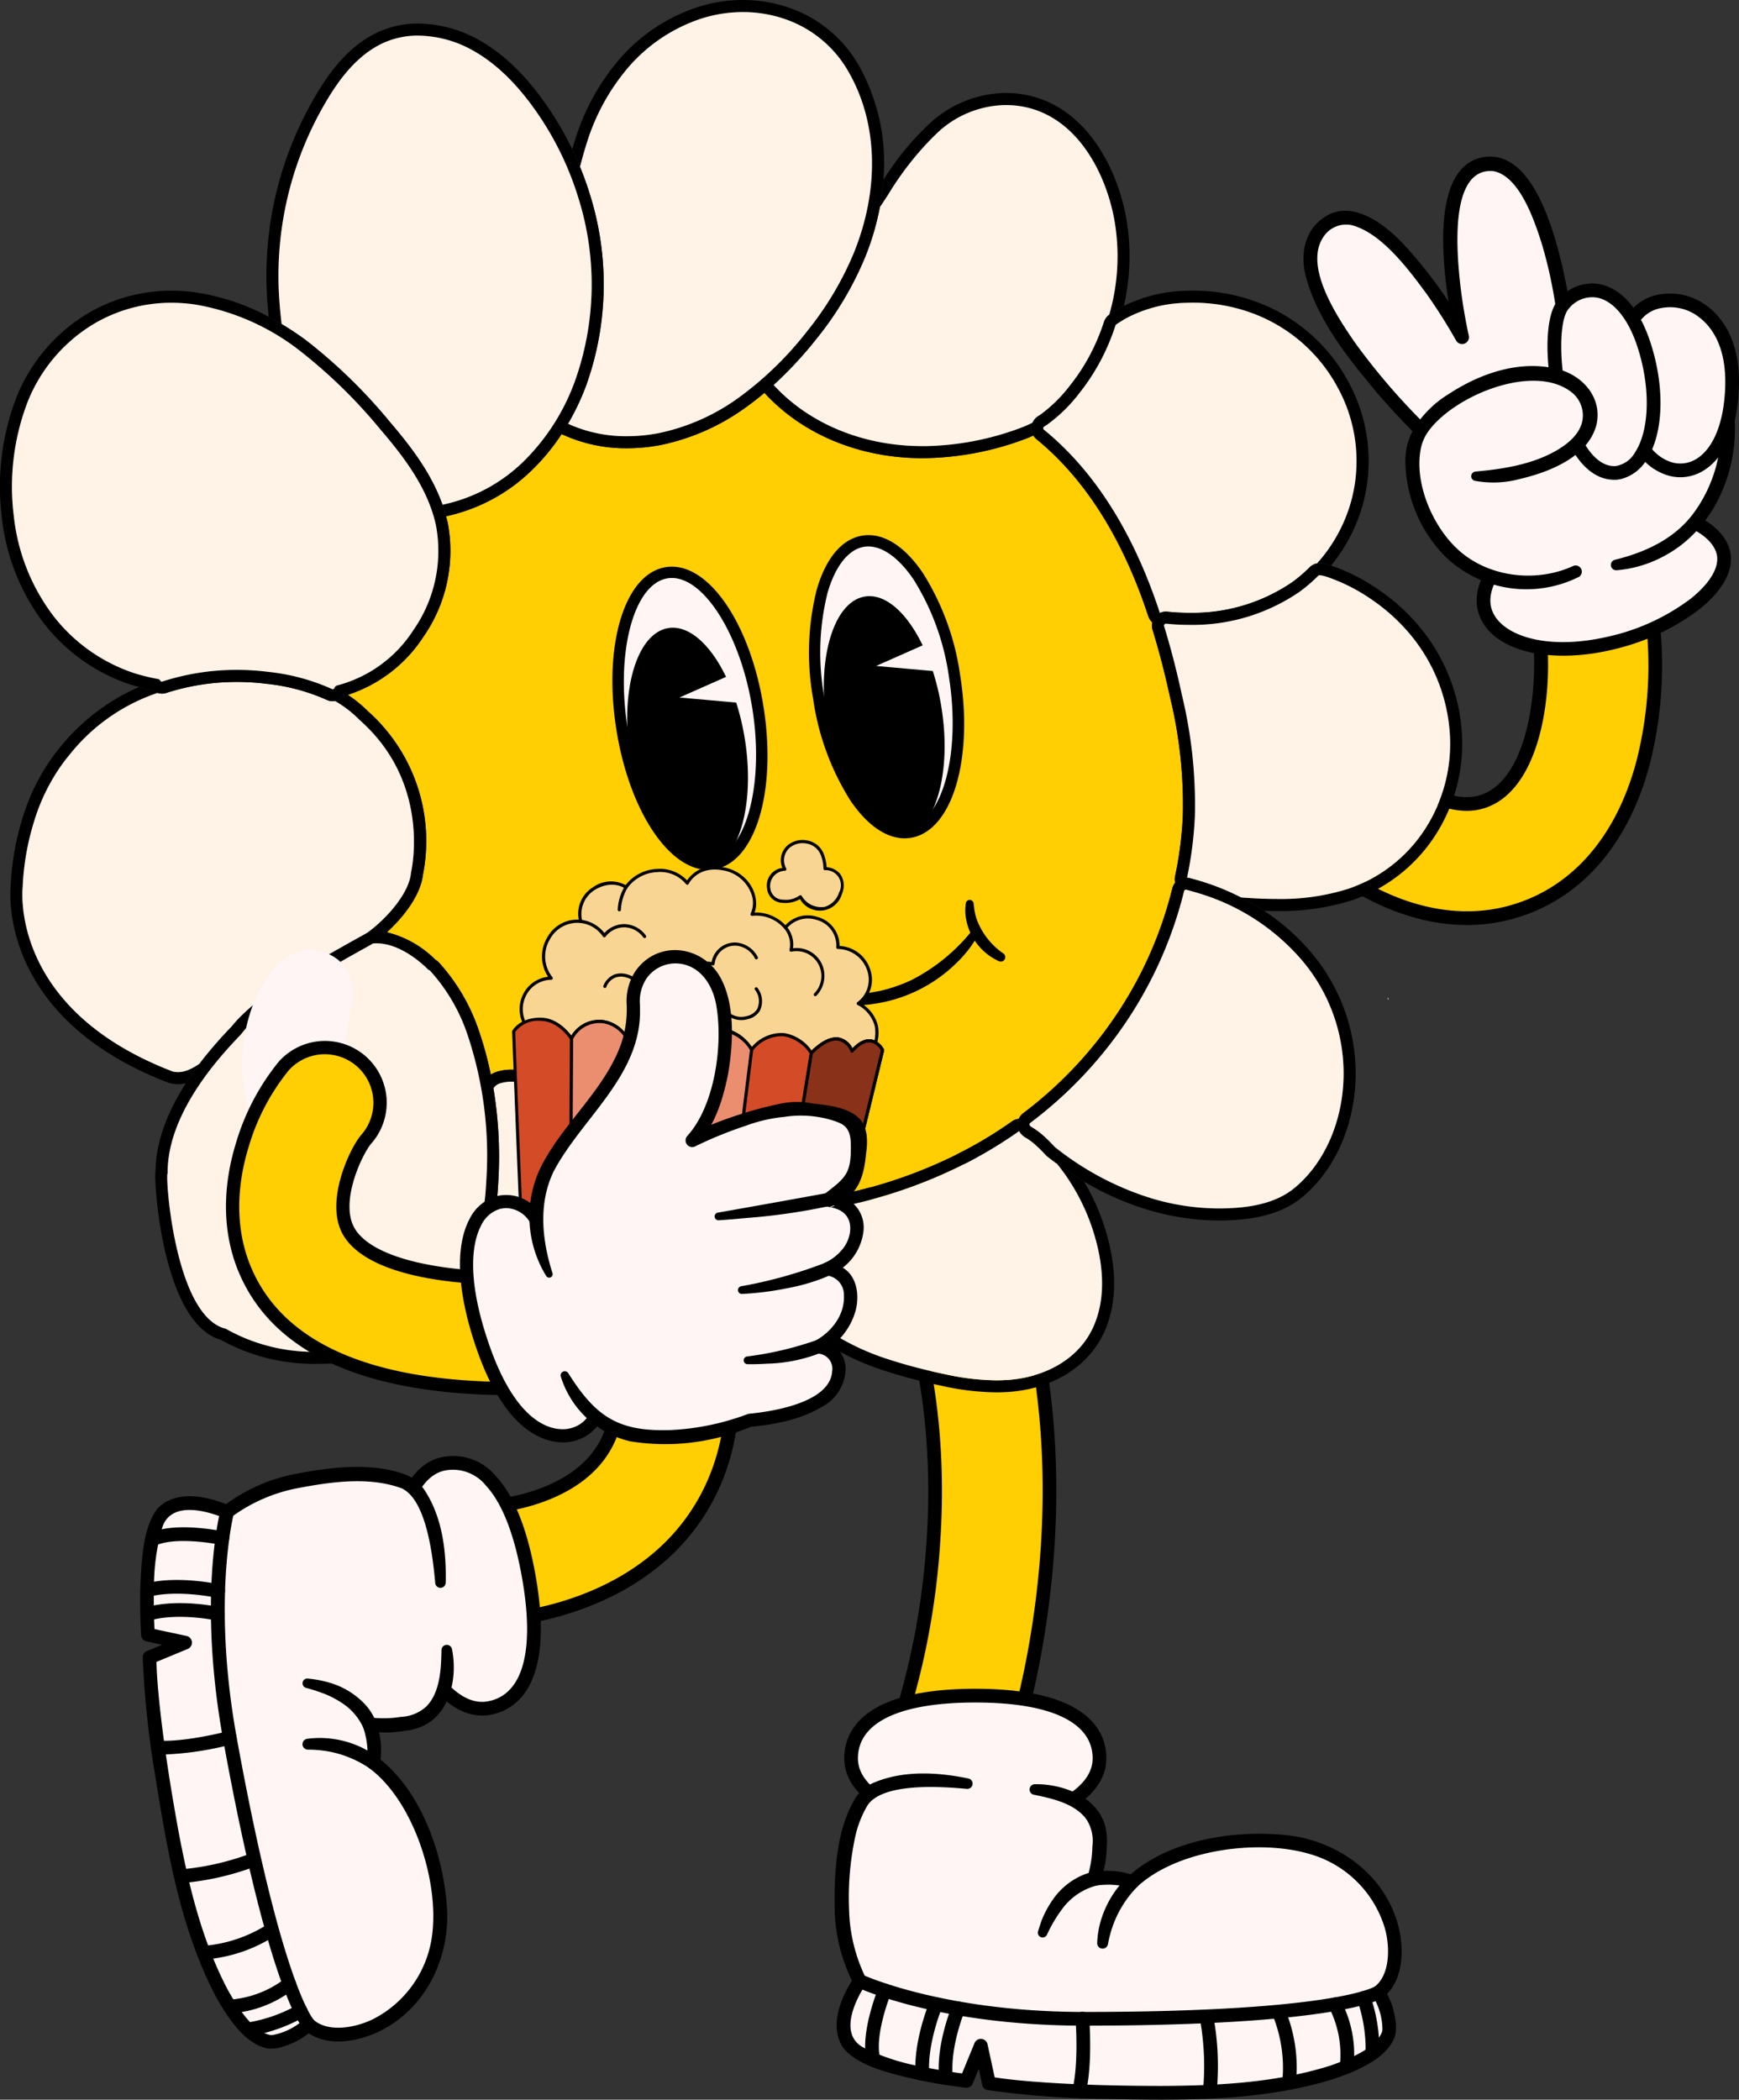 <svg id="Groupe_350" data-name="Groupe 350" xmlns="http://www.w3.org/2000/svg" xmlns:xlink="http://www.w3.org/1999/xlink" width="258.5" height="312.114" viewBox="0 0 258.5 312.114">
  <rect x="0" y="0" width="258.5" height="312.114" fill="#333333" stroke="none"/>
  <defs>
    <clipPath id="clip-path">
      <rect id="Rectangle_296" data-name="Rectangle 296" width="258.5" height="312.114" fill="none"/>
    </clipPath>
    <clipPath id="clip-path-3">
      <rect id="Rectangle_293" data-name="Rectangle 293" width="18.906" height="53.245" fill="none"/>
    </clipPath>
    <clipPath id="clip-path-4">
      <rect id="Rectangle_294" data-name="Rectangle 294" width="19.379" height="53.715" fill="none"/>
    </clipPath>
  </defs>
  <g id="Groupe_349" data-name="Groupe 349" clip-path="url(#clip-path)">
    <g id="Groupe_348" data-name="Groupe 348">
      <g id="Groupe_347" data-name="Groupe 347" clip-path="url(#clip-path)">
        <path id="Tracé_5229" data-name="Tracé 5229" d="M163.6,92.062v0Zm22.142,26.777c-8.047,2.039-17.1-.172-25.48-6.226-5.061-3.653-11.53-10.135-13.112-16.376a8.486,8.486,0,0,1,16.4-4.352,23.5,23.5,0,0,0,7.206,7.361c2.338,1.6,6.854,4.138,10.813,3.135,8.783-2.226,10.235-19.073,8.55-27.48a8.485,8.485,0,1,1,16.64-3.334,58.581,58.581,0,0,1-.885,24.976c-3.167,11.891-10.318,19.809-20.136,22.3Z" transform="translate(38.349 16.903)" fill="#ffce03"/>
        <path id="Tracé_5230" data-name="Tracé 5230" d="M153.748,87.122a7.478,7.478,0,0,0-5.4,9.076c1.515,5.975,7.8,12.246,12.721,15.8,8.135,5.874,16.883,8.028,24.634,6.065,9.444-2.394,16.335-10.055,19.4-21.573a57.521,57.521,0,0,0,.871-24.513,7.467,7.467,0,1,0-14.644,2.935c1.8,8.987.235,26.252-9.3,28.668-4.347,1.1-9.157-1.584-11.637-3.283a26.307,26.307,0,0,1-7.3-7.3,1,1,0,0,1-.27-.472c-.008-.028-.013-.055-.018-.083s-.018-.052-.025-.079a7.51,7.51,0,0,0-9.031-5.245ZM186.2,120.037c-8.345,2.115-17.694-.154-26.328-6.387-5.2-3.754-11.853-10.446-13.5-16.952a9.5,9.5,0,0,1,18.348-4.959,23,23,0,0,0,6.822,6.875c2.2,1.5,6.416,3.893,9.988,2.989,8.05-2.04,9.376-18.44,7.8-26.292a9.5,9.5,0,1,1,18.638-3.735,59.683,59.683,0,0,1-.9,25.439C203.8,109.279,196.39,117.455,186.2,120.037Z" transform="translate(38.139 16.692)"/>
        <path id="Tracé_5231" data-name="Tracé 5231" d="M210.522,66.489c1.146,4.884-6.98,11.149-16.788,13.452s-17.583-.228-18.73-5.112,5.1-11.777,14.909-14.08S209.376,61.607,210.522,66.489Z" transform="translate(45.656 15.66)" fill="#fff5f5"/>
        <path id="Tracé_5232" data-name="Tracé 5232" d="M189.882,62.065c-9.036,2.29-14.659,8.549-13.674,12.741.926,3.943,7.727,6.65,17.506,4.353a31.873,31.873,0,0,0,12.1-5.565c2.945-2.329,4.375-4.757,3.927-6.662-.467-1.986-2.841-3.788-6.352-4.821a26.357,26.357,0,0,0-13.033-.16c-.159.037-.318.076-.474.115ZM194.8,80.991c-.207.052-.412.1-.619.151-10.037,2.357-18.615-.168-19.954-5.872-1.378-5.869,5.942-13.032,15.666-15.306a28.453,28.453,0,0,1,14.072.19c4.286,1.261,7.115,3.561,7.761,6.31s-1.005,5.844-4.645,8.725a33.71,33.71,0,0,1-12.282,5.8" transform="translate(45.444 15.45)"/>
        <path id="Tracé_5233" data-name="Tracé 5233" d="M193.911,79.924a16.613,16.613,0,0,1-22.754-9.1c-3.347-8.036-.25-11.94-.25-11.94s-22.066-21.35-15.091-29.609c7.606-9,21.194,15.818,21.194,15.818s-5.293-22.833,2.566-25.527,11.519,14.8,12.38,20.8,6.631,6.9,10.732,6.662c9.206-.535,14.424,4.328,13.845,12.915-.509,7.559-4.756,17.131-16.661,19.007" transform="translate(40.326 5.035)" fill="#fff5f5"/>
        <path id="Tracé_5234" data-name="Tracé 5234" d="M194.536,80.96a17.429,17.429,0,0,1-19.7-2.928,20.594,20.594,0,0,1-6.051-14.2,9.821,9.821,0,0,1,1.531-5.366l.091,1.366c-1.979-1.951-3.834-3.957-5.64-6.039-4.332-5.163-9.118-11.052-10.823-17.716-.743-3.044-.192-6.434,2.531-8.416,4.136-3.085,9.047.7,11.939,3.7a67.7,67.7,0,0,1,9.694,13.46c.008.005-1.883.72-1.884.723-1.333-6.333-4.708-24.625,3.627-26.883,9.258-2.334,12.482,16.47,13.577,22.808.83,3.392,4.457,4.68,7.648,4.752,1.213.049,2.433-.063,3.651-.044a17.538,17.538,0,0,1,5.979,1.145l.227.107.451.214a12.917,12.917,0,0,1,1.74,1.01,11.622,11.622,0,0,1,2.781,2.942,13.479,13.479,0,0,1,.905,1.8l.185.467a12.7,12.7,0,0,1,.6,2.407c.029.248.132.718.132.975.584,7.95-3.066,16.539-10.24,20.464a17.832,17.832,0,0,1-7.29,2.241.792.792,0,0,1-.265-1.556c4.555-1.107,8.92-3.136,11.737-6.976A21.019,21.019,0,0,0,215.561,56.6a9.18,9.18,0,0,0-7.458-7.915c-2.305-.62-4.739-.334-7.1-.375a11.361,11.361,0,0,1-7.464-2.671,7.752,7.752,0,0,1-2.13-3.6c-.332-1.313-.429-2.44-.682-3.709a65.268,65.268,0,0,0-1.69-7.022c-1.1-3.444-3.31-10.023-7.22-10.7-6.759-.493-5.305,13.012-4.812,17.337.3,2.391.7,4.8,1.213,7.135a1.02,1.02,0,0,1-1.888.718,80.318,80.318,0,0,0-4.3-6.81c-2.668-3.655-6.8-9.235-11.267-10.348a4.021,4.021,0,0,0-4.231,1.883c-2.813,4.406,2.192,11.857,4.777,15.606a97.911,97.911,0,0,0,10.525,12.24.974.974,0,0,1,.214,1.072l-.125.294-.04.062a6.588,6.588,0,0,0-.748,1.837c-1.112,5.073,1.522,11.393,5.138,14.916,4.481,4.421,11.826,5.358,17.461,2.766a.92.92,0,0,1,.811,1.649Z" transform="translate(40.115 4.818)"/>
        <path id="Tracé_5235" data-name="Tracé 5235" d="M191.754,41.472c-.136,2.568-1.464,15.757,5.836,18.765,4.338,1.787,9.6-1.749,9.865-12.128s-6.577-13.492-10.683-12.567A6.037,6.037,0,0,0,191.754,41.472Z" transform="translate(50.017 9.239)" fill="#fff5f5"/>
        <path id="Tracé_5236" data-name="Tracé 5236" d="M192.983,41.737c-.008.158-.02.353-.035.583-.627,9.713,1.138,15.495,5.244,17.187a4.522,4.522,0,0,0,4.3-.4c2.507-1.632,4.022-5.571,4.158-10.808.146-5.652-1.888-8.535-3.621-9.959a7.007,7.007,0,0,0-5.821-1.589A5,5,0,0,0,192.983,41.737Zm8.567,19.983a6.531,6.531,0,0,1-4.134-.329c-7.539-3.106-6.757-15.221-6.5-19.2.015-.221.027-.409.035-.559a7.056,7.056,0,0,1,5.811-6.87,9.11,9.11,0,0,1,7.561,2c2.083,1.711,4.531,5.11,4.363,11.586-.155,6-1.96,10.429-5.082,12.462A6.85,6.85,0,0,1,201.549,61.72Z" transform="translate(49.805 9.028)"/>
        <path id="Tracé_5237" data-name="Tracé 5237" d="M184.449,36.467c-3.163,4.009-.193,25.336,7.921,24.9,5.139-.535,7.232-9.635,4.183-19.016s-9.163-9.612-12.1-5.884" transform="translate(47.833 8.933)" fill="#fff5f5"/>
        <path id="Tracé_5238" data-name="Tracé 5238" d="M192.5,60.563a4.038,4.038,0,0,0,2.922-2.033c2.177-3.349,2.327-9.641.372-15.654-1.377-4.237-3.588-6.922-6.066-7.366a4.454,4.454,0,0,0-4.27,1.8c-1.71,2.168-1.364,12.618,1.986,19.084C188.462,58.357,190.164,60.671,192.5,60.563Zm.96,1.892a5.433,5.433,0,0,1-.774.137l-.05,0c-1.9.1-4.648-.729-7-5.265-3.371-6.5-4.334-18.041-1.777-21.283a6.456,6.456,0,0,1,6.227-2.542c1.9.342,5.432,1.929,7.645,8.742,2.167,6.669,1.931,13.5-.6,17.393A6.245,6.245,0,0,1,193.459,62.454Z" transform="translate(47.624 8.723)"/>
        <path id="Tracé_5239" data-name="Tracé 5239" d="M175.532,59.292c5.458.528,18.008-2.718,17.083-9.815-.817-4.925-7.424-7.164-15.641-3.993-4.618,1.782-8.527,5.067-9.472,6.938" transform="translate(43.732 11.491)" fill="#fff5f5"/>
        <path id="Tracé_5240" data-name="Tracé 5240" d="M175.81,58.833c4.083-.366,8.386-1.043,11.973-3.093,1.631-.938,3.281-2.261,3.821-4.061a4.371,4.371,0,0,0-1.555-4.67c-5.709-4.414-17.805.682-21.433,6.112a1.018,1.018,0,0,1-1.811-.932,15.806,15.806,0,0,1,5.015-4.874c4.718-3.1,10.679-5.157,16.341-3.679,3.652.962,6.516,4.264,5.64,8.2-1.214,4.821-7.019,7.072-11.359,8.089a15.063,15.063,0,0,1-6.764.274.7.7,0,0,1,.132-1.368" transform="translate(43.519 11.265)"/>
        <path id="Tracé_5241" data-name="Tracé 5241" d="M115.875,230.063a8.492,8.492,0,0,1-8.055-11.169,111.268,111.268,0,0,0,4.338-24.543c.868-12.741-.04-31.467-9.3-48.331a8.487,8.487,0,1,1,14.876-8.174c21.551,39.253,6.824,84.512,6.186,86.419A8.487,8.487,0,0,1,115.875,230.063Z" transform="translate(26.581 34.84)" fill="#ffce03"/>
        <path id="Tracé_5242" data-name="Tracé 5242" d="M110.5,134.674a7.469,7.469,0,0,0-6.532,11.065c9.377,17.081,10.3,36.015,9.422,48.891A112.907,112.907,0,0,1,109,219.423a7.468,7.468,0,1,0,14.167,4.728c.631-1.889,15.225-46.741-6.114-85.605a7.474,7.474,0,0,0-6.558-3.872Zm5.59,96.618a9.513,9.513,0,0,1-9.021-12.51,110.876,110.876,0,0,0,4.288-24.291c.86-12.6-.034-31.122-9.174-47.771a9.5,9.5,0,1,1,16.659-9.155c21.763,39.637,6.9,85.307,6.26,87.232A9.494,9.494,0,0,1,116.086,231.292Z" transform="translate(26.37 34.63)"/>
        <path id="Tracé_5243" data-name="Tracé 5243" d="M59.043,206.625l-.82-16.959-.053,0c.121-.006,12.059-.83,16.6-9.008,4.22-7.6,1.7-20.42-7.3-37.082A8.486,8.486,0,1,1,82.4,135.51c12.11,22.432,14.5,40.454,7.106,53.568C80.3,205.413,59.907,206.583,59.043,206.625Z" transform="translate(15.187 34.216)" fill="#ffce03"/>
        <path id="Tracé_5244" data-name="Tracé 5244" d="M59.5,190.781l.724,14.956c4.289-.424,20.715-2.94,28.614-16.95,7.212-12.789,4.817-30.48-7.115-52.584a7.468,7.468,0,0,0-13.141,7.1c9.169,16.984,11.69,30.146,7.293,38.062-3.989,7.182-13.246,9-16.375,9.415m-.243,17.073a1.019,1.019,0,0,1-1.016-.97l-.8-16.635a1,1,0,0,1-.067-.314,1.017,1.017,0,0,1,.955-1.073c.112-.008,11.524-.839,15.772-8.486,4.042-7.278,1.516-19.762-7.305-36.1a9.5,9.5,0,1,1,16.725-9.037c12.287,22.76,14.675,41.115,7.1,54.553C81.124,206.609,60.19,207.81,59.3,207.853Z" transform="translate(14.977 34.006)"/>
        <path id="Tracé_5245" data-name="Tracé 5245" d="M118.784,199.874c14.677,0,18.462,4.938,18.462,9.323,0,4.961-6.309,7.42-6.508,7.553H106.83c-.2-.132-6.508-2.592-6.508-7.553C100.322,204.812,104.108,199.874,118.784,199.874Z" transform="translate(26.193 52.184)" fill="#fff5f5"/>
        <path id="Tracé_5246" data-name="Tracé 5246" d="M107.272,215.942h23.446c2.149-1,5.72-3.158,5.72-6.532,0-5.356-6.194-8.306-17.443-8.306s-17.445,2.95-17.445,8.306C101.55,212.784,105.123,214.947,107.272,215.942Zm23.677,2.038H107.041a1.007,1.007,0,0,1-.494-.129l-.1-.047c-4.469-2.061-6.93-5.043-6.93-8.4,0-3.863,2.531-10.342,19.48-10.342s19.48,6.479,19.48,10.342c0,3.352-2.46,6.334-6.93,8.4l-.1.047a1.007,1.007,0,0,1-.494.129" transform="translate(25.982 51.974)"/>
        <path id="Tracé_5247" data-name="Tracé 5247" d="M127.863,211.222s9.873.433,9.714,7.608c-.095,4.222-.87,5.68-.87,5.68s3.52-.565,5.71.465c0,0,5.679-6.179,19.292-6.179,14.477,0,19.725,10.231,19.725,16.278,0,5.027-2.458,6.312-2.458,6.312A10.119,10.119,0,0,1,180.6,246.9c.034,3.356-8.533,9.413-33.436,9.413-19.127,0-26.067-1.406-26.067-1.406l-1.206-5.592-2.144,5.221s-15.51-1.723-17.7-5.841c-1.953-3.674,1.859-9,1.859-9s-2.7-4.218-2.7-12.059,1.445-12.439,3.129-14.882c1.694-2.459,7.7-3.655,15.606-2.392" transform="translate(25.903 54.789)" fill="#fff5f5"/>
        <path id="Tracé_5248" data-name="Tracé 5248" d="M128.116,210.646c4.314-.093,9.631,1.986,10.588,6.657a10.18,10.18,0,0,1,.12,2.691,15.038,15.038,0,0,1-1,5.2c0,.015-1.061-1.482-1.063-1.481a11.887,11.887,0,0,1,6.305.549l-1.182.232c6.023-5.628,16.094-7.16,24.03-6.237,7.464.937,14.207,5.864,16.218,13.307.941,3.457.875,8.27-2.159,10.734a2.386,2.386,0,0,1-.309.2l.347-1.508a10.853,10.853,0,0,1,1.681,4.413,6.881,6.881,0,0,1,.038,2.53c-1.088,3.545-6.049,5.459-9.215,6.541-11.052,3.414-22.776,3.17-34.213,2.948a137.832,137.832,0,0,1-17.189-1.308.993.993,0,0,1-.793-.783l-1.206-5.593,1.937.173s-2.146,5.226-2.146,5.231a1.011,1.011,0,0,1-1.052.617c-2.42-.291-4.785-.682-7.159-1.18-3.42-.8-8.631-1.871-10.99-4.671-2.249-3.305-.357-7.642,1.591-10.6l-.029,1.143A25.189,25.189,0,0,1,98.394,229.3c-.107-5.361.219-12.077,3.168-16.733a6.079,6.079,0,0,1,2.525-2.1c4.486-1.94,9.632-1.614,14.2-.671a.782.782,0,0,1-.237,1.541c-3.795-.347-12.374-.961-14.737,2.382a15.6,15.6,0,0,0-1.883,4.787,42.912,42.912,0,0,0-.9,10.7,24.293,24.293,0,0,0,2.322,9.9,1.16,1.16,0,0,1,.106,1.383,14.852,14.852,0,0,0-.856,1.423c-1.383,2.632-2.542,6.452.832,8.009a31.649,31.649,0,0,0,8.188,2.66c2.3.482,4.645.869,6.962,1.148l-1.054.625,2.144-5.222a1.017,1.017,0,0,1,1.329-.555,1.031,1.031,0,0,1,.608.728l1.207,5.592-.793-.783c2.734.464,5.573.687,8.352.88,5.652.373,11.328.491,17,.5,8.4-.034,16.957-.45,25.019-2.965,2.568-.874,6.892-2.5,7.87-5.106l.034-.151a.988.988,0,0,1,.009-.136,9.51,9.51,0,0,0-1.2-4.587c-.071-.126-.169-.284-.221-.356l.348-1.508c2.248-1.848,2.189-5.927,1.448-8.588A16.317,16.317,0,0,0,168.9,220.99c-7.593-2.219-19.606-.624-25.526,4.89-.707.721-1.5-.033-2.322-.129a11.454,11.454,0,0,0-2.641-.15c-.446.021-.923.063-1.33.124l-1.059-1.486a16.076,16.076,0,0,0,.673-4.351,5.935,5.935,0,0,0-.858-3.985c-1.667-2.356-5.058-3.138-7.8-3.686A.79.79,0,0,1,128.116,210.646Z" transform="translate(25.685 54.58)"/>
        <path id="Tracé_5249" data-name="Tracé 5249" d="M134.865,240.357c-21.3,0-33.238-5.477-33.737-5.71a1.019,1.019,0,1,1,.864-1.845c.117.054,12.069,5.517,32.873,5.517,36.539,0,42.966-3.609,43.221-3.763a1.01,1.01,0,0,1,1.4.293,1.029,1.029,0,0,1-.3,1.419C178.94,236.435,172.592,240.357,134.865,240.357Z" transform="translate(26.25 60.756)"/>
        <path id="Tracé_5250" data-name="Tracé 5250" d="M135.226,222.82a15.933,15.933,0,0,0-3.684,6.07,17.925,17.925,0,0,0-.613,2.4.808.808,0,0,1-1.6-.214,13.413,13.413,0,0,1,.387-2.713,14.831,14.831,0,0,1,3.151-6.053,11.145,11.145,0,0,1,1.009-1.021A1.019,1.019,0,0,1,135.226,222.82Z" transform="translate(33.767 57.709)"/>
        <path id="Tracé_5251" data-name="Tracé 5251" d="M131.156,222.658a9.272,9.272,0,0,0-5.3,3.642,20.4,20.4,0,0,0-2.16,3.674.707.707,0,0,1-1.329-.477c.148-.5.313-.99.475-1.488a15.264,15.264,0,0,1,1.9-3.488,10.291,10.291,0,0,1,4.535-3.5,6.534,6.534,0,0,1,1.757-.4A1.019,1.019,0,0,1,131.156,222.658Z" transform="translate(31.941 57.602)"/>
        <path id="Tracé_5252" data-name="Tracé 5252" d="M103.248,246.2a1.02,1.02,0,0,1-.977-.731c-1.179-4.019,1.568-10.746,1.686-11.031a1.018,1.018,0,1,1,1.882.778c-.724,1.755-2.424,6.915-1.613,9.678a1.019,1.019,0,0,1-.69,1.265A.992.992,0,0,1,103.248,246.2Z" transform="translate(26.625 61.045)"/>
        <path id="Tracé_5253" data-name="Tracé 5253" d="M108.947,247.825a1.018,1.018,0,0,1-1.014-.942c-.368-4.887,1.994-10.6,2.095-10.839a1.019,1.019,0,0,1,1.879.787c-.023.054-2.274,5.506-1.943,9.9a1.02,1.02,0,0,1-.939,1.092Z" transform="translate(28.17 61.464)"/>
        <path id="Tracé_5254" data-name="Tracé 5254" d="M111.7,247.959a1.017,1.017,0,0,1-1.014-.942c-.368-4.888,1.853-10.239,1.947-10.464a1.018,1.018,0,0,1,1.878.788c-.021.05-2.125,5.133-1.795,9.522a1.02,1.02,0,0,1-.94,1.093Z" transform="translate(28.887 61.597)"/>
        <path id="Tracé_5255" data-name="Tracé 5255" d="M127.408,249.961a.99.99,0,0,1-.241-.029,1.017,1.017,0,0,1-.749-1.231c.966-3.972.468-10.379.463-10.443a1.018,1.018,0,1,1,2.029-.163c.023.275.531,6.8-.513,11.087a1.019,1.019,0,0,1-.989.779Z" transform="translate(32.998 61.919)"/>
        <path id="Tracé_5256" data-name="Tracé 5256" d="M142.915,249.961c-.039,0-.078,0-.117-.006a1.019,1.019,0,0,1-.9-1.129,39.194,39.194,0,0,0-.433-10.453,1.018,1.018,0,0,1,2-.395,40.494,40.494,0,0,1,.458,11.08A1.019,1.019,0,0,1,142.915,249.961Z" transform="translate(36.931 61.919)"/>
        <path id="Tracé_5257" data-name="Tracé 5257" d="M152.475,248.67c-.039,0-.078,0-.117-.006a1.019,1.019,0,0,1-.9-1.129,20.745,20.745,0,0,0-1.361-9.529,1.019,1.019,0,0,1,1.865-.821,22.49,22.49,0,0,1,1.518,10.582A1.019,1.019,0,0,1,152.475,248.67Z" transform="translate(39.167 61.767)"/>
        <path id="Tracé_5258" data-name="Tracé 5258" d="M159.3,246.8c-.039,0-.078,0-.117-.006a1.019,1.019,0,0,1-.9-1.129,15.3,15.3,0,0,0-1.586-8.691,1.019,1.019,0,0,1,1.753-1.038,17.088,17.088,0,0,1,1.856,9.963A1.018,1.018,0,0,1,159.3,246.8Z" transform="translate(40.876 61.469)"/>
        <path id="Tracé_5259" data-name="Tracé 5259" d="M162.251,244.942q-.043,0-.087,0a1.017,1.017,0,0,1-.928-1.1,22.4,22.4,0,0,0-1.231-7.788,1.018,1.018,0,1,1,1.917-.687,24.069,24.069,0,0,1,1.343,8.647A1.02,1.02,0,0,1,162.251,244.942Z" transform="translate(41.76 61.274)"/>
        <path id="Tracé_5260" data-name="Tracé 5260" d="M66.167,189.05C68.789,203.5,64.61,208.1,60.3,208.889c-4.879.887-8.424-4.884-8.591-5.057L49.57,192.066,47.434,180.3c.095-.221,1.385-6.87,6.264-7.757C58.011,171.76,63.544,174.6,66.167,189.05Z" transform="translate(12.384 45.018)" fill="#fff5f5"/>
        <path id="Tracé_5261" data-name="Tracé 5261" d="M52.878,203.635C54.24,205.572,57,208.7,60.326,208.1c5.266-.957,7.06-7.583,5.049-18.655-1.154-6.355-2.952-10.881-5.344-13.452a6.285,6.285,0,0,0-5.941-2.233c-3.319.6-4.809,4.506-5.4,6.8Zm6.608,6.577c-2.906,0-5.81-1.889-8.292-5.431-.028-.038-.049-.069-.064-.091a1.021,1.021,0,0,1-.214-.463l-4.274-23.533a1.026,1.026,0,0,1,.038-.509c.008-.026.016-.063.028-.11,1.228-4.767,3.721-7.722,7.018-8.322a8.259,8.259,0,0,1,7.8,2.85c2.662,2.861,4.633,7.733,5.858,14.477,3.029,16.683-2.89,20.333-6.69,21.024A6.794,6.794,0,0,1,59.486,210.211Z" transform="translate(12.173 44.807)"/>
        <path id="Tracé_5262" data-name="Tracé 5262" d="M61.877,199.844s1.341,9.795-5.746,10.921c-4.168.663-5.742.159-5.742.159s1.184,3.363.565,5.705c0,0,7.09,4.484,9.524,17.885,2.589,14.25-6.536,21.243-12.482,22.325-4.945.9-6.647-1.291-6.647-1.291a10.108,10.108,0,0,1-5.131,2.588c-3.294.632-10.784-6.718-15.235-31.231C17.564,208.078,17.707,201,17.707,201l5.283-2.187-5.519-1.177s-1.077-15.576,2.581-18.469c3.264-2.58,9.188.221,9.188.221s3.666-3.409,11.376-4.808,12.492-.8,15.195.419c2.72,1.227,4.971,6.93,5.143,14.934" transform="translate(4.523 45.368)" fill="#fff5f5"/>
        <path id="Tracé_5263" data-name="Tracé 5263" d="M62.867,199.961c.865,4.231-.231,9.836-4.655,11.612a10.18,10.18,0,0,1-2.624.6,14.994,14.994,0,0,1-5.294-.053c-.013,0,1.269-1.308,1.267-1.31a11.894,11.894,0,0,1,.586,6.305l-.439-1.122c6.612,4.922,9.917,14.562,10.43,22.538.412,7.515-3.23,15.032-10.188,18.343-3.232,1.545-7.979,2.341-10.944-.207a2.711,2.711,0,0,1-.252-.269l1.546.072a10.891,10.891,0,0,1-4.039,2.445,6.894,6.894,0,0,1-2.482.487c-3.679-.438-6.45-4.976-8.08-7.9-5.333-10.268-7.187-21.851-9.014-33.15A137.949,137.949,0,0,1,16.9,201.2a.992.992,0,0,1,.629-.921l5.285-2.187.175,1.937s-5.521-1.178-5.527-1.178a1.008,1.008,0,0,1-.793-.924c-.146-2.434-.184-4.832-.12-7.258.183-3.52.3-8.82,2.628-11.652,2.864-2.807,7.439-1.719,10.709-.329l-1.129.175A25.157,25.157,0,0,1,39.2,174.039c5.254-1.063,11.917-1.942,17.023.127a6.084,6.084,0,0,1,2.517,2.11c2.71,4.068,3.309,9.192,3.2,13.858a.781.781,0,0,1-1.559.034c-.339-3.795-1.267-12.344-4.978-14.071-4.925-1.816-10.635-.95-15.732.024a24.294,24.294,0,0,0-9.321,4.056c-.076.061-.166.137-.212.177a1.038,1.038,0,0,1-1.13.175,14.445,14.445,0,0,0-1.55-.588c-2.837-.892-6.8-1.349-7.729,2.25a31.671,31.671,0,0,0-1.151,8.536c-.064,2.346-.024,4.727.116,7.057l-.8-.926,5.517,1.177a1.02,1.02,0,0,1,.784,1.209,1.033,1.033,0,0,1-.608.729l-5.283,2.187.629-.921c.032,2.774.319,5.608.625,8.377.644,5.631,1.544,11.239,2.545,16.82,1.535,8.265,3.472,16.61,7.386,24.1,1.325,2.378,3.682,6.328,6.428,6.835a2.529,2.529,0,0,0,.745-.106,9.5,9.5,0,0,0,3.843-1.908c.111-.092.246-.217.309-.281l1.545.073c2.22,1.883,6.22,1.095,8.707-.11a16.324,16.324,0,0,0,8.916-13.075c.825-7.872-2.892-19.413-9.374-24.253-.836-.567-.235-1.484-.286-2.307A11.421,11.421,0,0,0,50,212.774c-.1-.434-.226-.9-.358-1.288l1.271-1.309a16.024,16.024,0,0,0,4.4-.115,5.912,5.912,0,0,0,3.766-1.556c2.022-2.062,2.183-5.539,2.232-8.332A.79.79,0,0,1,62.867,199.961Z" transform="translate(4.313 45.145)"/>
        <path id="Tracé_5264" data-name="Tracé 5264" d="M39.394,255.619a1.037,1.037,0,0,1-.748-.318c-.208-.218-5.2-5.766-11.945-42.9-3.806-20.966-.554-33.7-.414-34.228a1.018,1.018,0,1,1,1.969.52c-.033.126-3.269,12.867.45,33.344,6.53,35.966,11.229,41.647,11.425,41.872a1.014,1.014,0,0,1-.738,1.711Z" transform="translate(6.491 46.32)"/>
        <path id="Tracé_5265" data-name="Tracé 5265" d="M45.535,209.312a16.183,16.183,0,0,0-5.443-2.333,17.764,17.764,0,0,0-3.657-.382.808.808,0,0,1-.074-1.609,14.43,14.43,0,0,1,9.254,1.917,10.858,10.858,0,0,1,1.185.811,1.019,1.019,0,0,1-1.265,1.6" transform="translate(9.31 53.485)"/>
        <path id="Tracé_5266" data-name="Tracé 5266" d="M44.743,205.287a8.573,8.573,0,0,0-3.339-3.868,13.721,13.721,0,0,0-2.463-1.283,29.225,29.225,0,0,0-2.782-.9.706.706,0,0,1,.289-1.376,17.409,17.409,0,0,1,3.082.574,11.7,11.7,0,0,1,5.5,3.347,8.267,8.267,0,0,1,1.383,2.13,5.077,5.077,0,0,1,.311.893A1.018,1.018,0,0,1,44.743,205.287Z" transform="translate(9.311 51.657)"/>
        <path id="Tracé_5267" data-name="Tracé 5267" d="M18.114,182.9a1.019,1.019,0,0,1-.458-1.929c3.742-1.879,10.849-.377,11.149-.313a1.019,1.019,0,0,1-.429,1.993c-1.855-.4-7.234-1.151-9.806.141a1.008,1.008,0,0,1-.457.108" transform="translate(4.463 47.003)"/>
        <path id="Tracé_5268" data-name="Tracé 5268" d="M28.107,188.907a1.008,1.008,0,0,1-.219-.024c-.058-.013-5.82-1.255-10.082-.143a1.019,1.019,0,0,1-.513-1.972c4.739-1.235,10.779.069,11.033.125a1.019,1.019,0,0,1-.218,2.014Z" transform="translate(4.316 48.625)"/>
        <path id="Tracé_5269" data-name="Tracé 5269" d="M27.995,191.575a1,1,0,0,1-.219-.024c-.054-.011-5.429-1.174-9.686-.064a1.019,1.019,0,0,1-.515-1.971c4.74-1.236,10.4-.008,10.64.047a1.018,1.018,0,0,1-.219,2.013" transform="translate(4.39 49.337)"/>
        <path id="Tracé_5270" data-name="Tracé 5270" d="M19.753,207.539q-.505,0-.984-.028a1.019,1.019,0,0,1,.121-2.034c4.081.241,10.29-1.395,10.354-1.411a1.018,1.018,0,0,1,.523,1.969A46.737,46.737,0,0,1,19.753,207.539Z" transform="translate(4.65 53.27)"/>
        <path id="Tracé_5271" data-name="Tracé 5271" d="M21.584,222.876a1.019,1.019,0,0,1-.066-2.035,39.106,39.106,0,0,0,10.2-2.293,1.019,1.019,0,0,1,.744,1.9,40.519,40.519,0,0,1-10.814,2.43h-.068Z" transform="translate(5.37 57.041)"/>
        <path id="Tracé_5272" data-name="Tracé 5272" d="M24.381,232.056a1.019,1.019,0,0,1-.066-2.035,20.74,20.74,0,0,0,9.128-3.042,1.019,1.019,0,0,1,1.14,1.689,22.451,22.451,0,0,1-10.134,3.386Z" transform="translate(6.1 59.216)"/>
        <path id="Tracé_5273" data-name="Tracé 5273" d="M27.283,238.442a1.019,1.019,0,0,1-.066-2.035,15.277,15.277,0,0,0,8.264-3.115,1.019,1.019,0,0,1,1.334,1.54,17.056,17.056,0,0,1-9.464,3.608Z" transform="translate(6.858 60.845)"/>
        <path id="Tracé_5274" data-name="Tracé 5274" d="M29.425,241.013a1.019,1.019,0,0,1-.1-2.033,22.37,22.37,0,0,0,7.44-2.6,1.018,1.018,0,0,1,1.018,1.764,24.049,24.049,0,0,1-8.264,2.866A.853.853,0,0,1,29.425,241.013Z" transform="translate(7.417 61.679)"/>
        <path id="Tracé_5275" data-name="Tracé 5275" d="M72.774,52.441a2.1,2.1,0,0,0,.332.146,22.531,22.531,0,0,0,9.4,1.957,26.477,26.477,0,0,0,5.087-.5,32.823,32.823,0,0,0,12.963-5.873c.8-.583,1.594-1.206,2.376-1.861,5.626,6.169,14.168,9.708,23.457,9.708h.373a44.238,44.238,0,0,0,14.888-2.837c.441-.166.852-.343,1.251-.525a2.083,2.083,0,0,0,.431.516c6.618,5.391,11.877,13.282,15.645,23.464.343.929.673,1.878,1.01,2.9a2.073,2.073,0,0,0,.6.9,2.073,2.073,0,0,0,.03,1.085c.956,3.1,1.8,6.38,2.6,10.014a67.736,67.736,0,0,1,1.907,17.593,55.054,55.054,0,0,1-1.161,9.061,2.052,2.052,0,0,0,.024.932,2.092,2.092,0,0,0-.428.827,59.173,59.173,0,0,1-7.888,18.162,60.458,60.458,0,0,1-14.3,15.289,2.082,2.082,0,0,0-.641.829,2.038,2.038,0,0,0-.977.356,63.484,63.484,0,0,1-7.037,4.319,70.761,70.761,0,0,1-30.594,7.981c-.457.014-.918.014-1.378.014h-.05a2.066,2.066,0,0,0-1.115.33,48.676,48.676,0,0,0-12.714-11.161,107.072,107.072,0,0,0-11.191-6.13,35.9,35.9,0,0,0-6.229-2.367,16.148,16.148,0,0,0-4.082-.66,7.426,7.426,0,0,0-2.151.3,3.867,3.867,0,0,0-.955.444,51.906,51.906,0,0,0-1.749-6.45,28.607,28.607,0,0,0-5.986-10.239,2.13,2.13,0,0,0-.507-.391,15.372,15.372,0,0,0-7.208-4.08c2.628-2.395,5.029-5.631,5.353-8.525A25.813,25.813,0,0,0,44,93.643,19.286,19.286,0,0,0,41,91.2a21.2,21.2,0,0,0,11.227-8.621,22.352,22.352,0,0,0,3.607-17.044c-.067-.3-.164-.585-.242-.879a26.114,26.114,0,0,0,12.712-6.8,31.184,31.184,0,0,0,4.469-5.411" transform="translate(10.705 12.091)" fill="#ffce03"/>
        <path id="Tracé_5276" data-name="Tracé 5276" d="M23.1,81.855c-.092.034-.183.064-.275.1A28.235,28.235,0,0,0,9.961,91.122c-.351.429-.694.861-1.015,1.306a29.028,29.028,0,0,0-4.168,8.447,38.22,38.22,0,0,0-1.721,9.78c.016.005-2.257,18.065,22.315,27.485.779.166,1.952.232,3.972-1.165-.684.9-1.376,1.873-2.044,2.916a5.174,5.174,0,0,1-2.3,0,1.613,1.613,0,0,1-.266-.079C.316,130.454,1.082,112.681,1.267,110.543a40.294,40.294,0,0,1,1.8-10.2,30.9,30.9,0,0,1,4.429-8.964C7.836,90.9,8.2,90.44,8.561,90a31.087,31.087,0,0,1,11.78-9.021c.667.177,1.351.344,2.061.486a2.082,2.082,0,0,0,.7.387" transform="translate(0.318 21.143)"/>
        <path id="Tracé_5277" data-name="Tracé 5277" d="M33.431,116.92a62.254,62.254,0,0,1,8.53-5.221c-2.786,1.586-5.8,3.385-8.53,5.221" transform="translate(8.728 29.163)" fill="#fff2e6"/>
        <path id="Tracé_5278" data-name="Tracé 5278" d="M52.552,108.671c-.324,2.894-2.725,6.129-5.353,8.525a8.47,8.47,0,0,0-1.554-.149c-.236,0-.473.011-.71.033a1.794,1.794,0,0,0-.707.236c2.94-2.144,6.278-5.9,6.553-8.94,0,0,3.223-13.146-7.619-22.72A17.282,17.282,0,0,0,39.49,82.82a2.03,2.03,0,0,0,.436-.117,2.109,2.109,0,0,0,.81-.585c.223-.061.439-.145.66-.213a19.286,19.286,0,0,1,3,2.447,25.812,25.812,0,0,1,8.16,24.32" transform="translate(10.31 21.384)"/>
        <path id="Tracé_5279" data-name="Tracé 5279" d="M60.4,108.773c-.274,3.04-3.612,6.8-6.551,8.94a1.654,1.654,0,0,0-.217.122c-.183.108-.564.319-1.1.615-.812.45-1.662.927-2.535,1.425a62.2,62.2,0,0,0-8.531,5.221,34.438,34.438,0,0,0-7.679,6.468l-.3.319a63.317,63.317,0,0,0-4.516,5.249c-2.022,1.4-3.194,1.332-3.974,1.165-24.572-9.42-22.3-27.48-22.314-27.485a38.3,38.3,0,0,1,1.72-9.781,29.008,29.008,0,0,1,4.169-8.445c.322-.445.663-.879,1.015-1.308a28.232,28.232,0,0,1,12.864-9.167c.092-.035.184-.067.275-.1a2.077,2.077,0,0,0,.649.11,2.414,2.414,0,0,0,.637-.1,34.057,34.057,0,0,1,10.506-1.639,35.18,35.18,0,0,1,4.387.276,29.265,29.265,0,0,1,8.961,2.387,2.107,2.107,0,0,0,.9.2,2.049,2.049,0,0,0,.34-.033,17.241,17.241,0,0,1,3.671,2.836c10.843,9.574,7.619,22.72,7.619,22.72" transform="translate(0.689 20.987)" fill="#fff2e6"/>
        <path id="Tracé_5280" data-name="Tracé 5280" d="M137.851,43.876c-.019.013-.03.033-.049.047a31.248,31.248,0,0,0,.778-14c-1.308-7.371-5.975-16.273-14.828-17.105-.439-.042-.884-.063-1.323-.063a15.09,15.09,0,0,0-10,3.962c-3.156,2.768-5.486,6.308-7.541,9.43l-.931,1.421a2.711,2.711,0,0,1-.243.332,35.444,35.444,0,0,0,.518-4.013,41.723,41.723,0,0,1,7.015-8.519,16.859,16.859,0,0,1,11.177-4.407c.494,0,1,.024,1.491.071,9.855.928,15.008,10.587,16.426,18.577a32.881,32.881,0,0,1-.359,13c-.163.083-.329.161-.488.251-.523.29-1.062.623-1.647,1.018" transform="translate(27.079 2.862)"/>
        <path id="Tracé_5281" data-name="Tracé 5281" d="M113.943,56.261h-.373c-9.289,0-17.832-3.539-23.457-9.708.454-.381.905-.772,1.353-1.178,5.29,5.778,13.335,9.092,22.1,9.092l.358,0A42.446,42.446,0,0,0,128.2,51.745a17.3,17.3,0,0,0,1.748-.768,2.039,2.039,0,0,0-.189.7,2.065,2.065,0,0,0,.32,1.217c-.4.182-.81.358-1.251.525a44.238,44.238,0,0,1-14.888,2.837" transform="translate(23.527 11.847)"/>
        <path id="Tracé_5282" data-name="Tracé 5282" d="M113.647,63.081l-.358,0c-8.768,0-16.814-3.314-22.1-9.094a57.846,57.846,0,0,0,6.327-6.8,49.294,49.294,0,0,0,7.206-12.021,39.293,39.293,0,0,0,2.271-7.636,2.711,2.711,0,0,0,.243-.332l.932-1.421a45.079,45.079,0,0,1,7.54-9.43,15.09,15.09,0,0,1,10-3.962c.439,0,.884.021,1.323.063,8.853.832,13.52,9.734,14.828,17.105a31.248,31.248,0,0,1-.778,14,2.1,2.1,0,0,0-.764,1.028,31.271,31.271,0,0,1-1.907,4.609,29.688,29.688,0,0,1-3.18,4.922,21.2,21.2,0,0,1-4.372,4.3c-.108.077-.219.145-.329.213a2.191,2.191,0,0,0-.849.972,17.264,17.264,0,0,1-1.748.767,42.455,42.455,0,0,1-14.277,2.723" transform="translate(23.807 3.233)" fill="#fff2e6"/>
        <path id="Tracé_5283" data-name="Tracé 5283" d="M164.424,74.769a2.091,2.091,0,0,0-.378.037,23.026,23.026,0,0,0,5.065-9.23,22.727,22.727,0,0,0-2.027-16.968,23.677,23.677,0,0,0-13.41-11.258,25.468,25.468,0,0,0-8.017-1.3c-.33,0-.661.005-.992.019a19.78,19.78,0,0,0-8.95,2.272c-.475.264-.972.57-1.518.94a.28.28,0,0,0-.112.15A33.219,33.219,0,0,1,132.07,44.3a31.489,31.489,0,0,1-3.371,5.216,22.992,22.992,0,0,1-4.745,4.65c-.136.095-.277.184-.416.269l-.058.037a.289.289,0,0,0-.029.469c6.858,5.588,12.3,13.737,16.182,24.224.351.946.687,1.914,1.032,2.96.006.021.024.033.034.049a2.1,2.1,0,0,0-.73.574,2.03,2.03,0,0,0-.4.835,2.066,2.066,0,0,1-.6-.9c-.337-1.021-.666-1.97-1.01-2.9-3.768-10.182-9.027-18.074-15.644-23.464a2.112,2.112,0,0,1-.433-.516,2.068,2.068,0,0,1-.319-1.218,2,2,0,0,1,.189-.7,2.182,2.182,0,0,1,.849-.971c.11-.069.221-.137.329-.214a21.145,21.145,0,0,0,4.372-4.3,29.639,29.639,0,0,0,3.18-4.919,31.383,31.383,0,0,0,1.907-4.609,2.091,2.091,0,0,1,.765-1.028c.018-.014.029-.035.048-.047.585-.4,1.124-.728,1.647-1.019.159-.09.327-.168.489-.252a21.862,21.862,0,0,1,9.261-2.245c.354-.016.71-.021,1.064-.021a27.186,27.186,0,0,1,8.58,1.391,25.472,25.472,0,0,1,14.423,12.1,24.516,24.516,0,0,1,2.179,18.3,24.827,24.827,0,0,1-4.715,9.07,6.459,6.459,0,0,0-1.554-.348s-.1-.006-.146-.006" transform="translate(31.735 8.944)"/>
        <path id="Tracé_5284" data-name="Tracé 5284" d="M139.26,78.789c-3.88-10.486-9.324-18.636-16.182-24.224a.288.288,0,0,1,.03-.469l.057-.035c.14-.086.28-.173.416-.269a23.024,23.024,0,0,0,4.745-4.65,31.419,31.419,0,0,0,3.371-5.217,33.085,33.085,0,0,0,2.014-4.865.291.291,0,0,1,.113-.15c.546-.368,1.042-.675,1.518-.94a19.776,19.776,0,0,1,8.95-2.271q.5-.021.991-.02a25.435,25.435,0,0,1,8.018,1.3,23.689,23.689,0,0,1,13.41,11.256A22.734,22.734,0,0,1,168.739,65.2a23.033,23.033,0,0,1-5.066,9.231,2.06,2.06,0,0,0-1.093.571,21.618,21.618,0,0,1-2.564,2.2,26.239,26.239,0,0,1-15.346,4.578c-.615,0-1.241-.019-1.859-.054-.42-.025-.859-.062-1.386-.116a1.994,1.994,0,0,0-.213-.011,2.081,2.081,0,0,0-.887.2c-.01-.016-.028-.029-.034-.049-.343-1.045-.681-2.014-1.032-2.961" transform="translate(32.106 9.315)" fill="#fff2e6"/>
        <path id="Tracé_5285" data-name="Tracé 5285" d="M111.243,38.4a49.318,49.318,0,0,1-7.206,12.021,57.947,57.947,0,0,1-6.327,6.8c-.449.406-.9.8-1.354,1.178-.782.656-1.573,1.279-2.376,1.861a32.823,32.823,0,0,1-12.963,5.873,26.477,26.477,0,0,1-5.087.5,22.532,22.532,0,0,1-9.4-1.957,2.1,2.1,0,0,1-.332-.146q.494-.751.952-1.535a.422.422,0,0,1,.067.024,20.734,20.734,0,0,0,8.715,1.821,24.717,24.717,0,0,0,4.743-.465,31.046,31.046,0,0,0,12.254-5.564,50.431,50.431,0,0,0,9.71-9.511,47.569,47.569,0,0,0,6.946-11.582c3.872-9.451,3.653-19.223-.6-26.808A17.316,17.316,0,0,0,99.3,2.8a19.247,19.247,0,0,0-6.162-1.005,20.4,20.4,0,0,0-6.184.971A24.412,24.412,0,0,0,76.209,9.9a31.807,31.807,0,0,0-6.336,11.572c-.311.976-.608,2.024-.907,3.2a.664.664,0,0,1-.042.092c-.357-.87-.735-1.729-1.143-2.576.126-.436.253-.861.382-1.267A33.6,33.6,0,0,1,74.87,8.71,26.208,26.208,0,0,1,86.416,1.057,22.188,22.188,0,0,1,93.143,0a21.033,21.033,0,0,1,6.734,1.1,19.081,19.081,0,0,1,10.671,8.934,29.6,29.6,0,0,1,3.484,16.717,35.386,35.386,0,0,1-.518,4.012,39.33,39.33,0,0,1-2.271,7.637" transform="translate(17.283 0)"/>
        <path id="Tracé_5286" data-name="Tracé 5286" d="M70.278,28.755c-.444-1.481-.967-2.931-1.55-4.356a.665.665,0,0,0,.042-.092c.3-1.18.6-2.228.907-3.206a31.794,31.794,0,0,1,6.337-11.57A24.4,24.4,0,0,1,86.763,2.394a20.389,20.389,0,0,1,6.183-.971,19.246,19.246,0,0,1,6.162,1.005,17.316,17.316,0,0,1,9.68,8.113c4.252,7.585,4.471,17.358.6,26.808a47.569,47.569,0,0,1-6.946,11.582,50.431,50.431,0,0,1-9.71,9.511,31.046,31.046,0,0,1-12.254,5.564,24.717,24.717,0,0,1-4.743.465,20.734,20.734,0,0,1-8.715-1.821.607.607,0,0,0-.067-.025,36.421,36.421,0,0,0,2.689-5.661,44.578,44.578,0,0,0,.638-28.209" transform="translate(17.48 0.372)" fill="#fff2e6"/>
        <path id="Tracé_5287" data-name="Tracé 5287" d="M154.355,116.3a33.272,33.272,0,0,0,10.668-1.525,22.028,22.028,0,0,0,11.41-8.959,23.3,23.3,0,0,0,3.584-14.7A25.54,25.54,0,0,0,174,76.776a28.107,28.107,0,0,0-5.545-4.974,26.848,26.848,0,0,0-6.609-3.361,5.054,5.054,0,0,0-1.124-.266h-.02a.293.293,0,0,0-.2.084,23.308,23.308,0,0,1-2.779,2.382,28.03,28.03,0,0,1-16.4,4.918c-.652,0-1.313-.019-1.966-.057-.441-.026-.907-.066-1.463-.122h-.029a.289.289,0,0,0-.276.373c.969,3.145,1.831,6.468,2.634,10.157a69.461,69.461,0,0,1,1.946,18.054,56.719,56.719,0,0,1-1.164,9.172c-.059-.005-.122-.013-.172-.013a2.026,2.026,0,0,0-1.593.755,2.069,2.069,0,0,1-.025-.932,54.787,54.787,0,0,0,1.161-9.06,67.731,67.731,0,0,0-1.905-17.595c-.792-3.634-1.641-6.909-2.6-10.014a2.073,2.073,0,0,1-.029-1.085,2.029,2.029,0,0,1,.4-.837,2.083,2.083,0,0,1,1.617-.769,1.993,1.993,0,0,1,.213.011c.527.054.966.091,1.386.115.618.037,1.243.055,1.859.055A26.248,26.248,0,0,0,156.67,69.19a21.62,21.62,0,0,0,2.564-2.2,2.115,2.115,0,0,1,1.472-.609c.045,0,.148.006.148.006a6.458,6.458,0,0,1,1.552.349h0a28.613,28.613,0,0,1,7.057,3.58,29.852,29.852,0,0,1,5.9,5.293A27.357,27.357,0,0,1,181.8,90.968a25.076,25.076,0,0,1-3.865,15.82,23.824,23.824,0,0,1-12.346,9.686,35.04,35.04,0,0,1-11.238,1.618c-.605,0-1.242-.014-1.9-.035a34.862,34.862,0,0,0-3.441-1.98c2.043.148,3.773.222,5.341.222" transform="translate(35.452 17.331)"/>
        <path id="Tracé_5288" data-name="Tracé 5288" d="M139.854,85.538c-.8-3.689-1.666-7.01-2.634-10.157a.289.289,0,0,1,.276-.373l.029,0c.556.057,1.021.095,1.463.121.653.039,1.314.058,1.966.058a28.039,28.039,0,0,0,16.4-4.918,23.436,23.436,0,0,0,2.779-2.383.293.293,0,0,1,.2-.084h.02a4.919,4.919,0,0,1,1.124.266,26.864,26.864,0,0,1,6.609,3.36,28.107,28.107,0,0,1,5.545,4.974,25.556,25.556,0,0,1,6.013,14.342,23.3,23.3,0,0,1-3.584,14.7,22.028,22.028,0,0,1-11.41,8.959,33.272,33.272,0,0,1-10.668,1.525c-1.569,0-3.3-.074-5.341-.222a36.484,36.484,0,0,0-5.474-2.259c-.685-.216-1.415-.426-2.173-.627a2.548,2.548,0,0,0-.361-.057,56.7,56.7,0,0,0,1.164-9.172,69.466,69.466,0,0,0-1.946-18.054" transform="translate(35.823 17.702)" fill="#fff2e6"/>
        <path id="Tracé_5289" data-name="Tracé 5289" d="M79.556,28.4a44.578,44.578,0,0,1-.638,28.209,36.421,36.421,0,0,1-2.689,5.661q-.46.785-.952,1.536a31.126,31.126,0,0,1-4.469,5.411A26.114,26.114,0,0,1,58.1,76.02c-.155-.581-.325-1.156-.523-1.719a24.349,24.349,0,0,0,12-6.379,31.981,31.981,0,0,0,7.67-11.939,42.772,42.772,0,0,0,.6-27.067,45.706,45.706,0,0,0-5.87-12.4C68.9,11.958,65.662,8.77,62.079,6.767a16.944,16.944,0,0,0-8.095-2.2A12.324,12.324,0,0,0,48.42,5.83c-4.217,2.116-6.913,6.259-8.994,10.032A50.929,50.929,0,0,0,33.351,44.29c.072.984.178,2.028.311,3.151q-.959-.573-1.926-1.081c-.068-.671-.129-1.318-.174-1.94A52.7,52.7,0,0,1,37.856,15c2.214-4.015,5.106-8.433,9.763-10.77a14.111,14.111,0,0,1,6.365-1.452A18.754,18.754,0,0,1,62.954,5.2c3.834,2.144,7.269,5.516,10.5,10.312a47.573,47.573,0,0,1,3.407,5.956c.407.847.786,1.706,1.143,2.576.583,1.425,1.106,2.875,1.55,4.356" transform="translate(8.201 0.724)"/>
        <path id="Tracé_5290" data-name="Tracé 5290" d="M39.054,15.49c2.082-3.773,4.78-7.917,8.994-10.032A12.324,12.324,0,0,1,53.612,4.2a16.926,16.926,0,0,1,8.095,2.2c3.584,2,6.819,5.192,9.889,9.747a45.813,45.813,0,0,1,5.873,12.4,42.772,42.772,0,0,1-.6,27.067A31.988,31.988,0,0,1,69.2,67.552a24.353,24.353,0,0,1-12,6.379c-1.642-4.637-4.661-8.613-7.767-12.24A78.537,78.537,0,0,0,36.962,49.521c-1.212-.9-2.436-1.711-3.671-2.45-.132-1.124-.238-2.169-.311-3.151A50.94,50.94,0,0,1,39.054,15.49" transform="translate(8.572 1.096)" fill="#fff2e6"/>
        <path id="Tracé_5291" data-name="Tracé 5291" d="M163.573,117.567l.173.363a.288.288,0,0,1-.173-.363" transform="translate(42.703 30.695)" fill="#fff2e6"/>
        <path id="Tracé_5292" data-name="Tracé 5292" d="M19.412,92.825c.4.126.825.24,1.247.353.667.178,1.351.346,2.061.488a2.176,2.176,0,0,0,1.349.5,2.414,2.414,0,0,0,.637-.1,34.052,34.052,0,0,1,10.506-1.639A35.181,35.181,0,0,1,39.6,92.7a29.3,29.3,0,0,1,8.961,2.387,2.111,2.111,0,0,0,.9.2,2.386,2.386,0,0,0,.777-.15,2.109,2.109,0,0,0,.81-.585c.223-.061.439-.145.66-.213a21.2,21.2,0,0,0,11.227-8.621A22.354,22.354,0,0,0,66.54,68.678c-.067-.3-.164-.585-.242-.879-.155-.583-.325-1.158-.523-1.719-1.642-4.637-4.662-8.613-7.767-12.24A78.494,78.494,0,0,0,45.534,41.67c-1.211-.9-2.436-1.711-3.67-2.45q-.959-.575-1.926-1.082a33.51,33.51,0,0,0-10.616-3.583,25.6,25.6,0,0,0-3.82-.29A24.4,24.4,0,0,0,12.99,37.681,25.54,25.54,0,0,0,2.455,50.1,36.919,36.919,0,0,0,.265,67.91,31.6,31.6,0,0,0,6.571,83.774a27.044,27.044,0,0,0,12.84,9.051m.537-1.71A25.252,25.252,0,0,1,7.976,82.66,29.792,29.792,0,0,1,2.045,67.7a35.141,35.141,0,0,1,2.076-16.94A23.735,23.735,0,0,1,13.91,39.221,22.6,22.6,0,0,1,25.5,36.06a23.854,23.854,0,0,1,3.552.267,34.629,34.629,0,0,1,15.41,6.782,76.764,76.764,0,0,1,12.18,11.9c3.521,4.112,6.944,8.661,8.144,14.06a20.551,20.551,0,0,1-3.347,15.659,19.225,19.225,0,0,1-11.272,8.2.578.578,0,0,0-.439.375.292.292,0,0,1-.161.172.3.3,0,0,1-.111.021.29.29,0,0,1-.125-.028,31,31,0,0,0-9.511-2.549,36.8,36.8,0,0,0-4.612-.291,35.833,35.833,0,0,0-11.055,1.725.269.269,0,0,1-.088.014.286.286,0,0,1-.253-.151.43.43,0,0,0-.323-.228,30.4,30.4,0,0,1-3.544-.874" transform="translate(0 8.946)"/>
        <path id="Tracé_5293" data-name="Tracé 5293" d="M7.605,82.289A29.787,29.787,0,0,1,1.674,67.334,35.133,35.133,0,0,1,3.75,50.392,23.746,23.746,0,0,1,13.538,38.85a22.6,22.6,0,0,1,11.593-3.162,23.869,23.869,0,0,1,3.552.269,34.615,34.615,0,0,1,15.41,6.782,76.71,76.71,0,0,1,12.18,11.9c3.521,4.111,6.944,8.66,8.144,14.059a20.554,20.554,0,0,1-3.347,15.66,19.231,19.231,0,0,1-11.272,8.2.578.578,0,0,0-.439.375.29.29,0,0,1-.161.17.282.282,0,0,1-.111.023.288.288,0,0,1-.125-.029,31,31,0,0,0-9.511-2.549,36.8,36.8,0,0,0-4.612-.291,35.871,35.871,0,0,0-11.055,1.725A.271.271,0,0,1,23.7,92a.287.287,0,0,1-.253-.153.433.433,0,0,0-.323-.228,30.394,30.394,0,0,1-3.544-.874A25.252,25.252,0,0,1,7.605,82.289" transform="translate(0.371 9.318)" fill="#fff2e6"/>
        <path id="Tracé_5294" data-name="Tracé 5294" d="M99.025,162.015a36.421,36.421,0,0,0,8.139,3.98,77.356,77.356,0,0,0,9.012,2.429,36.8,36.8,0,0,0,7.82.953c.59,0,1.177-.02,1.743-.061,5.782-.415,10.473-3.256,12.549-7.6,2.474-5.173,1.276-11.2-.164-15.342a31.141,31.141,0,0,0-3.7-7.309c-.445-.653-.931-1.29-1.435-1.914,1.333.974,2.681,1.874,4.046,2.681a32.449,32.449,0,0,1,2.782,5.954c1.552,4.462,2.827,10.983.091,16.7-2.359,4.932-7.607,8.152-14.041,8.614-.609.043-1.237.066-1.87.066a38.54,38.54,0,0,1-8.2-.994,79.062,79.062,0,0,1-9.214-2.486,38.111,38.111,0,0,1-8.541-4.175,64.028,64.028,0,0,1-5.4-4.012,25.224,25.224,0,0,0-.319-2.586,71.675,71.675,0,0,0,6.7,5.1" transform="translate(24.104 35.808)"/>
        <path id="Tracé_5295" data-name="Tracé 5295" d="M88.614,144.554c.462,0,.922,0,1.38-.014a70.709,70.709,0,0,0,30.593-7.983,63.227,63.227,0,0,0,7.038-4.318,2.046,2.046,0,0,1,.976-.356,1.972,1.972,0,0,0,.069,1.811,64.917,64.917,0,0,1-7.247,4.45,72.546,72.546,0,0,1-31.373,8.188c-.5.014-.99.014-1.486.014-.013,0-.024.009-.037.01q-.516-.743-1.078-1.473a2.077,2.077,0,0,1,1.115-.33Z" transform="translate(22.832 34.433)"/>
        <path id="Tracé_5296" data-name="Tracé 5296" d="M89.826,145.957a72.541,72.541,0,0,0,31.373-8.188,65.109,65.109,0,0,0,7.249-4.449,2.066,2.066,0,0,0,.353.493c.053.053.119.113.185.171a2.037,2.037,0,0,0,.39.284,9.145,9.145,0,0,1,1.718,1.3c.411.375.84.806,1.314,1.322a2.71,2.71,0,0,0,.206.194c.473.37.948.72,1.425,1.068.5.624.989,1.26,1.434,1.914a31.11,31.11,0,0,1,3.7,7.308c1.44,4.144,2.639,10.169.164,15.342-2.076,4.343-6.767,7.184-12.549,7.6-.566.04-1.153.061-1.742.061a36.785,36.785,0,0,1-7.82-.953,77.311,77.311,0,0,1-9.013-2.429,36.3,36.3,0,0,1-8.138-3.98,71.461,71.461,0,0,1-6.7-5.1,27.469,27.469,0,0,0-1.946-6.408,33.479,33.479,0,0,0-3.12-5.527c.013,0,.023-.01.037-.01.494,0,.99,0,1.484-.014" transform="translate(23.055 34.808)" fill="#fff2e6"/>
        <path id="Tracé_5297" data-name="Tracé 5297" d="M72.581,175.591a.29.29,0,0,0,.079.013.327.327,0,0,0,.092-.015.692.692,0,0,1,.224-.035.8.8,0,0,1,.591.259.307.307,0,0,0,.144.09,52.138,52.138,0,0,0,10.869,1.742c.537.028,1.067.039,1.575.039a18.436,18.436,0,0,0,10.258-2.6,11.558,11.558,0,0,0,3.708-3.761,13.057,13.057,0,0,0,1.663-5.874,24.293,24.293,0,0,0-2.127-11.32c-2.932-6.622-8.241-12.3-16.233-17.37a104.65,104.65,0,0,0-11-6.025,34.191,34.191,0,0,0-5.916-2.254,14.582,14.582,0,0,0-3.624-.6,5.758,5.758,0,0,0-1.641.218,1.868,1.868,0,0,0-1.076.767c-.116-.686-.25-1.366-.39-2.042a3.96,3.96,0,0,1,.955-.444,7.47,7.47,0,0,1,2.151-.293,16.207,16.207,0,0,1,4.082.657,35.96,35.96,0,0,1,6.23,2.368,107.1,107.1,0,0,1,11.191,6.13A48.733,48.733,0,0,1,97.1,146.4q.562.728,1.078,1.473a33.44,33.44,0,0,1,3.12,5.527,27.4,27.4,0,0,1,1.946,6.409,25.133,25.133,0,0,1,.318,2.587,23.879,23.879,0,0,1,.014,3.164,14.824,14.824,0,0,1-1.911,6.674,13.323,13.323,0,0,1-4.278,4.353,20.165,20.165,0,0,1-11.23,2.892c-.536,0-1.1-.015-1.661-.042a53.959,53.959,0,0,1-11.229-1.8,2.066,2.066,0,0,1-.569-.243H72.66a2.387,2.387,0,0,1-.574-.081,58.725,58.725,0,0,1-21.322-11.279,1.94,1.94,0,0,1-.271-.286c.509-.318,1-.668,1.488-1.037a56.853,56.853,0,0,0,20.6,10.878" transform="translate(13.183 32.919)"/>
        <path id="Tracé_5298" data-name="Tracé 5298" d="M60.934,127.723a5.7,5.7,0,0,1,1.639-.219,14.582,14.582,0,0,1,3.624.6,34.05,34.05,0,0,1,5.917,2.255,104.674,104.674,0,0,1,11,6.024c7.99,5.066,13.3,10.748,16.231,17.37a24.276,24.276,0,0,1,2.127,11.318,13.046,13.046,0,0,1-1.663,5.875,11.538,11.538,0,0,1-3.706,3.759,18.444,18.444,0,0,1-10.259,2.605c-.508,0-1.038-.013-1.575-.039A52.118,52.118,0,0,1,73.4,175.529a.291.291,0,0,1-.144-.09.8.8,0,0,0-.591-.259.722.722,0,0,0-.224.035.293.293,0,0,1-.092.015.276.276,0,0,1-.079-.011,56.908,56.908,0,0,1-20.6-10.877,18.272,18.272,0,0,0,2.6-2.386,22.493,22.493,0,0,0,4.667-9.105,49.8,49.8,0,0,0,1.65-10.617,61.521,61.521,0,0,0-.733-13.745,1.86,1.86,0,0,1,1.077-.767" transform="translate(13.491 33.29)" fill="#fff2e6"/>
        <path id="Tracé_5299" data-name="Tracé 5299" d="M125.781,145.951c1.333.974,2.68,1.873,4.044,2.68a42.541,42.541,0,0,0,9.453,4.188,37.048,37.048,0,0,0,10.613,1.6c.382,0,.764-.008,1.146-.02,3.151-.1,7.744-.574,11.211-3.431,4.9-4.043,7.872-10.823,7.955-18.133a27.82,27.82,0,0,0-6.54-18.17,32.849,32.849,0,0,0-7.067-6.28,35.038,35.038,0,0,0-3.443-1.981,36.347,36.347,0,0,0-5.474-2.257c-.685-.217-1.415-.427-2.173-.628a2.385,2.385,0,0,0-.361-.055c-.059-.006-.122-.013-.172-.013a2.087,2.087,0,0,0-1.059.29,2.19,2.19,0,0,0-.961,1.293,59.147,59.147,0,0,1-7.889,18.162,60.413,60.413,0,0,1-14.3,15.289,2.115,2.115,0,0,0-.217,3.133c.052.054.119.113.184.171a2.088,2.088,0,0,0,.391.284,9.189,9.189,0,0,1,1.716,1.3c.412.375.841.806,1.314,1.322a2.743,2.743,0,0,0,.207.2c.473.368.948.719,1.425,1.067m-.277-2.445a.274.274,0,0,1-.034-.032c-.508-.551-.974-1.019-1.423-1.429a10.88,10.88,0,0,0-2.047-1.54.245.245,0,0,1-.055-.039l-.035-.032c-.033-.029-.067-.058-.1-.09a.287.287,0,0,1-.083-.224.294.294,0,0,1,.113-.211,62.217,62.217,0,0,0,14.727-15.742,60.949,60.949,0,0,0,8.126-18.709.293.293,0,0,1,.134-.18.286.286,0,0,1,.146-.039.293.293,0,0,1,.074.009c.729.193,1.431.4,2.088.6a32.457,32.457,0,0,1,15.152,9.963,26.022,26.022,0,0,1,6.121,17c-.077,6.791-2.806,13.06-7.3,16.77-3.044,2.51-7.24,2.927-10.132,3.023q-.543.019-1.086.019a35.318,35.318,0,0,1-10.1-1.52,43.694,43.694,0,0,1-14.291-7.6" transform="translate(31.313 27.008)"/>
        <path id="Tracé_5300" data-name="Tracé 5300" d="M125.132,143.134a.275.275,0,0,1-.034-.032c-.508-.551-.974-1.019-1.423-1.429a10.879,10.879,0,0,0-2.047-1.54.245.245,0,0,1-.055-.039l-.035-.032c-.033-.029-.067-.058-.1-.09a.287.287,0,0,1-.083-.224.294.294,0,0,1,.113-.211A62.218,62.218,0,0,0,136.2,123.8a60.948,60.948,0,0,0,8.126-18.709.293.293,0,0,1,.134-.18.286.286,0,0,1,.146-.039.293.293,0,0,1,.074.009c.729.193,1.431.4,2.088.6a32.457,32.457,0,0,1,15.152,9.963,26.022,26.022,0,0,1,6.121,17c-.077,6.791-2.806,13.06-7.3,16.77-3.044,2.51-7.24,2.927-10.132,3.023q-.543.019-1.086.019a35.318,35.318,0,0,1-10.1-1.52,43.7,43.7,0,0,1-14.291-7.6" transform="translate(31.684 27.38)" fill="#fff2e6"/>
        <path id="Tracé_5301" data-name="Tracé 5301" d="M24.885,129.46c-.684.9-1.376,1.871-2.044,2.914-2.4,3.744-4.464,8.321-4.5,13.124-.011.058-.021.117-.028.178-.174,1.412,1.013,22.328,9.753,24.842a28.53,28.53,0,0,0,14.514,3.552c.921,0,1.86-.033,2.788-.1a29.792,29.792,0,0,0,13.53-3.962c.509-.318,1-.668,1.488-1.037a18.132,18.132,0,0,0,2.6-2.385,22.492,22.492,0,0,0,4.666-9.105,49.727,49.727,0,0,0,1.651-10.618,61.584,61.584,0,0,0-.733-13.743c-.116-.687-.25-1.366-.39-2.042a51.906,51.906,0,0,0-1.749-6.45,28.589,28.589,0,0,0-5.986-10.239A2.163,2.163,0,0,0,59.94,114a15.372,15.372,0,0,0-7.208-4.08,8.46,8.46,0,0,0-1.554-.149c-.236,0-.473.011-.71.033a1.763,1.763,0,0,0-.706.237,1.653,1.653,0,0,0-.217.122c-.183.108-.564.319-1.1.615-.812.45-1.662.927-2.535,1.424-2.787,1.588-5.8,3.386-8.531,5.222-3.271,2.2-6.133,4.453-7.679,6.468l-.3.319a63.1,63.1,0,0,0-4.517,5.249m6.188-4.407c4.054-5.39,19.654-13.366,19.557-13.463,4.271-.388,8.3,3.941,8.3,3.941a.291.291,0,0,1,.211.091,26.826,26.826,0,0,1,5.6,9.594,56.529,56.529,0,0,1,2.776,21.546A48.014,48.014,0,0,1,65.928,157a20.753,20.753,0,0,1-4.279,8.4c-4.426,4.972-11.365,6.437-16.405,6.788-.9.063-1.792.095-2.663.095a26.592,26.592,0,0,1-13.851-3.45l-.01.009c-7.636-1.9-8.974-23.159-8.585-23.06-.1-9.519,8.8-18.43,10.939-20.723" transform="translate(4.777 28.66)"/>
        <path id="Tracé_5302" data-name="Tracé 5302" d="M50.262,111.218c4.271-.388,8.3,3.941,8.3,3.941a.288.288,0,0,1,.209.091,26.79,26.79,0,0,1,5.6,9.594,56.479,56.479,0,0,1,2.776,21.546,48.019,48.019,0,0,1-1.586,10.237,20.738,20.738,0,0,1-4.28,8.4c-4.426,4.972-11.364,6.437-16.4,6.788-.9.063-1.793.095-2.665.095a26.59,26.59,0,0,1-13.849-3.45l-.011.009c-7.635-1.9-8.973-23.159-8.584-23.06-.1-9.519,8.8-18.43,10.939-20.723,4.054-5.39,19.654-13.366,19.557-13.463" transform="translate(5.145 29.031)" fill="#fff2e6"/>
        <path id="Tracé_5303" data-name="Tracé 5303" d="M80.073,67.523a4.863,4.863,0,0,0-.974.264,5.219,5.219,0,0,0-.929.468,6.405,6.405,0,0,0-.879.67,8.155,8.155,0,0,0-.818.865,10.187,10.187,0,0,0-.75,1.052,12.96,12.96,0,0,0-.675,1.228q-.318.656-.594,1.392T73.948,75q-.229.808-.414,1.68t-.317,1.8q-.134.927-.218,1.9t-.116,1.987q-.032,1.012-.014,2.052t.09,2.1q.07,1.057.19,2.122t.291,2.129q.17,1.063.388,2.112t.482,2.077q.263,1.027.571,2.02t.653,1.945q.348.951.731,1.851t.8,1.739q.418.84.864,1.61t.917,1.467q.471.694.962,1.308t1,1.136a12.778,12.778,0,0,0,1.025.956,10.261,10.261,0,0,0,1.04.763,7.9,7.9,0,0,0,1.048.566,6.42,6.42,0,0,0,1.044.362,5.345,5.345,0,0,0,1.029.154,4.8,4.8,0,0,0,1.98-.318,5.366,5.366,0,0,0,.931-.469,6.374,6.374,0,0,0,.878-.67,7.916,7.916,0,0,0,.818-.865,10.306,10.306,0,0,0,.75-1.05,12.962,12.962,0,0,0,.676-1.228q.318-.656.593-1.392t.506-1.544q.231-.808.414-1.68t.317-1.8q.134-.927.218-1.9t.116-1.986q.034-1.012.014-2.053t-.09-2.1q-.07-1.057-.19-2.124t-.291-2.127q-.17-1.063-.388-2.112t-.482-2.077q-.263-1.027-.57-2.02T91.54,79.38q-.346-.951-.73-1.851t-.8-1.739q-.416-.838-.863-1.61t-.918-1.465q-.471-.7-.962-1.308t-1-1.137a13.2,13.2,0,0,0-1.024-.955A10.1,10.1,0,0,0,84.2,68.55a8.027,8.027,0,0,0-1.047-.565,6.342,6.342,0,0,0-1.044-.362,5.359,5.359,0,0,0-1.03-.154,4.864,4.864,0,0,0-1.006.054" transform="translate(19.023 17.614)" fill="#fff5f5"/>
        <path id="Tracé_5304" data-name="Tracé 5304" d="M81.024,68.477a4.082,4.082,0,0,0-.643.052c-5.023.806-7.741,11.013-5.935,22.288s7.58,20.118,12.6,19.314,7.742-11.012,5.935-22.288c-1.729-10.8-7.094-19.364-11.956-19.364ZM72.786,91.084c-2.018-12.6,1.2-23.232,7.328-24.215S92.622,74.981,94.64,87.576s-1.2,23.233-7.328,24.217a5.846,5.846,0,0,1-.912.072c-5.836,0-11.7-8.811-13.613-20.781" transform="translate(18.847 17.439)"/>
        <path id="Tracé_5305" data-name="Tracé 5305" d="M91.414,90.518a36.742,36.742,0,0,0-1.283-5.4L81.7,84.367,88.624,81.3c-2.313-4.811-5.526-7.746-8.574-7.256-4.7.754-7.23,9.352-5.652,19.2a37.2,37.2,0,0,0,.871,4.018c2.773,7.573,7.254,12.49,11.454,11.816a4.884,4.884,0,0,0,.991-.27l.078-.033c.045-.018.09-.042.135-.061C91.195,106.062,92.729,98.727,91.414,90.518Z" transform="translate(19.302 19.319)"/>
        <path id="Tracé_5306" data-name="Tracé 5306" d="M103.248,63.8a4.945,4.945,0,0,0-.974.262,5.311,5.311,0,0,0-.929.469,6.405,6.405,0,0,0-.879.67,8.034,8.034,0,0,0-.818.865,10.185,10.185,0,0,0-.75,1.052,12.936,12.936,0,0,0-.675,1.227q-.318.658-.594,1.392t-.506,1.544q-.229.808-.414,1.68t-.317,1.8q-.134.927-.218,1.9t-.116,1.987q-.032,1.012-.014,2.052t.09,2.1q.07,1.057.19,2.122t.291,2.129q.17,1.063.388,2.112t.482,2.077q.263,1.025.571,2.02t.653,1.945q.348.951.731,1.851t.8,1.739q.418.84.864,1.61t.917,1.467q.471.694.962,1.308t1,1.136a13.017,13.017,0,0,0,1.025.956,10.263,10.263,0,0,0,1.04.763,7.9,7.9,0,0,0,1.048.566,6.42,6.42,0,0,0,1.044.362,5.346,5.346,0,0,0,1.029.154,4.853,4.853,0,0,0,1.98-.318,5.367,5.367,0,0,0,.931-.469,6.473,6.473,0,0,0,.878-.67,7.919,7.919,0,0,0,.818-.865,10.3,10.3,0,0,0,.75-1.05,13.252,13.252,0,0,0,.676-1.228q.318-.656.593-1.392t.506-1.544q.231-.808.414-1.68t.317-1.8c.09-.619.163-1.252.218-1.9s.095-1.312.116-1.986.026-1.359.014-2.053-.042-1.392-.09-2.1-.11-1.414-.19-2.124-.178-1.42-.291-2.127-.242-1.414-.388-2.112-.305-1.392-.482-2.077-.366-1.358-.57-2.02-.422-1.312-.655-1.946-.474-1.251-.73-1.851-.523-1.179-.8-1.739-.565-1.1-.863-1.61-.6-1-.918-1.465-.634-.9-.962-1.308-.661-.788-1-1.137a13.205,13.205,0,0,0-1.024-.955,10.1,10.1,0,0,0-1.042-.764,7.812,7.812,0,0,0-1.048-.565,6.33,6.33,0,0,0-1.043-.362,5.358,5.358,0,0,0-1.03-.154,4.777,4.777,0,0,0-1.006.054" transform="translate(25.074 16.643)" fill="#fff5f5"/>
        <path id="Tracé_5307" data-name="Tracé 5307" d="M116.982,83.991h0ZM103.555,64.81c-2.322.372-4.308,2.88-5.449,6.882A36.78,36.78,0,0,0,97.62,87.1a36.8,36.8,0,0,0,5.273,14.482c2.334,3.443,5,5.2,7.327,4.831,5.023-.806,7.741-11.013,5.935-22.288a36.768,36.768,0,0,0-5.274-14.482c-2.127-3.14-4.535-4.88-6.7-4.88a3.926,3.926,0,0,0-.622.049m6.017,43.336c-2.757,0-5.589-1.962-8.068-5.621a38.47,38.47,0,0,1-5.542-15.161,38.488,38.488,0,0,1,.528-16.134c1.348-4.724,3.762-7.594,6.8-8.081s6.228,1.482,8.984,5.548a38.469,38.469,0,0,1,5.541,15.161c2.018,12.594-1.2,23.233-7.328,24.215A5.718,5.718,0,0,1,109.572,108.146Z" transform="translate(24.899 16.468)"/>
        <path id="Tracé_5308" data-name="Tracé 5308" d="M114.59,86.8a36.742,36.742,0,0,0-1.283-5.4l-8.429-.752,6.922-3.064c-2.313-4.811-5.526-7.746-8.574-7.258-4.7.755-7.23,9.353-5.652,19.2a37.2,37.2,0,0,0,.871,4.018c2.773,7.573,7.254,12.49,11.454,11.816a4.918,4.918,0,0,0,.992-.27l.077-.033c.045-.018.09-.042.135-.061C114.371,102.344,115.905,95.008,114.59,86.8Z" transform="translate(25.353 18.347)"/>
        <path id="Tracé_5309" data-name="Tracé 5309" d="M43.993,124.742c0,5.85-2.568,12.792-5.189,15.016-1.1.934-3.228.911-4.479.692-4.387-.767-6.751-8.053-5.4-15.809s6.005-13.422,10.393-12.655c1.362.238,5.713,1.13,5.713,6.922" transform="translate(7.453 29.22)" fill="#fff5f5"/>
        <path id="Tracé_5310" data-name="Tracé 5310" d="M59.641,174.464c-16.6-2.288-26.924-8.616-30.713-18.852-2.106-5.687-1.9-12.231.6-18.925a33.625,33.625,0,0,1,6.78-11.273A8.2,8.2,0,0,1,47.906,137c-1.478,1.565-5.338,8.417-3.573,13,1.778,4.607,9.964,7.791,22.451,8.739a8.2,8.2,0,0,1-1.24,16.349Q62.471,174.854,59.641,174.464Z" transform="translate(7.177 32.118)" fill="#ffce03"/>
        <path id="Tracé_5311" data-name="Tracé 5311" d="M41.924,124.7a7.208,7.208,0,0,0-5.966,2.38,32.57,32.57,0,0,0-5.923,11.275c-2.043,6.6-1.892,12.9.438,18.244,4.2,9.633,14.6,15.181,30.91,16.491,1.871.15,3.846.246,5.869.284a7.214,7.214,0,1,0,.274-14.426c-13.113-.25-21.558-3.1-23.789-8.029-2.178-4.811,1.288-12.214,2.972-14.215a7.211,7.211,0,0,0-4.786-12Zm19.3,50.351c-17.088-1.372-28.042-7.316-32.556-17.665-2.52-5.778-2.7-12.56-.515-19.614a34.684,34.684,0,0,1,6.337-12A9.182,9.182,0,0,1,48.2,137.99c-1.221,1.452-4.481,8.113-2.667,12.117,1.845,4.077,10.081,6.645,22.032,6.873a9.182,9.182,0,1,1-.347,18.36C65.152,175.3,63.136,175.2,61.225,175.049Z" transform="translate(6.955 32.037)"/>
        <path id="Tracé_5312" data-name="Tracé 5312" d="M88.1,113.432a21.382,21.382,0,0,0,13.089,6.516,20.82,20.82,0,0,0,4.98,0,.848.848,0,1,0-.185-1.686c-.676.015-1.632.108-2.294.067A22.53,22.53,0,0,1,92.751,115.2a35.219,35.219,0,0,1-3.846-2.557A.566.566,0,0,0,88.1,113.432Z" transform="translate(22.965 29.371)"/>
        <path id="Tracé_5313" data-name="Tracé 5313" d="M86.506,118.805a8.373,8.373,0,0,0,2.964-9.485.582.582,0,0,0-1.127.237c.024.3.058.623.1.922.008.179.013.647.021.835a9.842,9.842,0,0,1-2.115,5.614c-.232.317-.492.631-.728.9a.664.664,0,0,0,.888.972" transform="translate(22.311 28.442)"/>
        <path id="Tracé_5314" data-name="Tracé 5314" d="M117.863,109.83a27.537,27.537,0,0,1-8.887,7.226,23.065,23.065,0,0,1-4.87,1.665c-.383.063-1.309.226-1.7.3a.848.848,0,1,0,.185,1.686,21.96,21.96,0,0,0,13.215-6.336,17.178,17.178,0,0,0,3.013-3.938.566.566,0,0,0-.958-.6Z" transform="translate(26.539 28.614)"/>
        <path id="Tracé_5315" data-name="Tracé 5315" d="M119.425,114.025a10.6,10.6,0,0,1-3.988-5.187,7.716,7.716,0,0,1-.261-1.074,3.426,3.426,0,0,1-.083-.555c-.021-.211-.048-.426-.078-.639a.581.581,0,0,0-1.151.013,8.18,8.18,0,0,0-.081,1.315,8.525,8.525,0,0,0,5.029,7.3A.665.665,0,0,0,119.425,114.025Z" transform="translate(29.706 27.695)"/>
        <path id="Tracé_5316" data-name="Tracé 5316" d="M62.159,125.787a4.659,4.659,0,0,1-.342-4.326A4.472,4.472,0,0,1,65.9,118.7a5.155,5.155,0,0,1-.414-5.875,4.873,4.873,0,0,1,4.8-2.569,4.468,4.468,0,0,1,1.965-4.882c2.831-1.7,4.764-.19,4.764-.19a5.961,5.961,0,0,1,4.6-2.486,5.157,5.157,0,0,1,4.5,1.873s1.346-2.848,5.266-2.146,5.536,4.513,4.37,6.783a5.679,5.679,0,0,1,4.961,1.972,4.3,4.3,0,0,1,4.657-1.373,4.163,4.163,0,0,1,3.13,4.323,4.888,4.888,0,0,1,4.576,3.323,4.384,4.384,0,0,1-1.54,5.014s4.471,2.076,2.085,7.047-15.306,8.072-15.306,8.072l-34.02-8.01Z" transform="translate(16.036 26.712)" fill="#f9d593" fill-rule="evenodd"/>
        <path id="Tracé_5317" data-name="Tracé 5317" d="M62.008,125.962h0a4.9,4.9,0,0,1-.357-4.551,4.739,4.739,0,0,1,3.84-2.878,5.42,5.42,0,0,1-.164-5.773,5.062,5.062,0,0,1,4.719-2.716,4.614,4.614,0,0,1,2.134-4.827,4.554,4.554,0,0,1,4.826-.309,6.241,6.241,0,0,1,4.653-2.4,5.55,5.55,0,0,1,4.482,1.7,4.945,4.945,0,0,1,5.339-1.967c3.894.694,5.582,4.339,4.7,6.742a6,6,0,0,1,4.582,1.894,4.483,4.483,0,0,1,4.739-1.245,4.41,4.41,0,0,1,3.305,4.323,5.038,5.038,0,0,1,4.553,3.477,4.618,4.618,0,0,1-1.341,5.051,5.345,5.345,0,0,1,2.491,3.315,5.947,5.947,0,0,1-.618,3.868,10.637,10.637,0,0,1-4.453,4.041,50.141,50.141,0,0,1-11.009,4.159.231.231,0,0,1-.11,0l-34.02-8.01a.24.24,0,0,1-.153-.113Zm.4-.242,2.1,3.694,33.864,7.974a49.287,49.287,0,0,0,10.833-4.1,10.149,10.149,0,0,0,4.261-3.834,5.487,5.487,0,0,0,.581-3.563,4.948,4.948,0,0,0-2.554-3.169.231.231,0,0,1-.136-.2.237.237,0,0,1,.107-.214,4.158,4.158,0,0,0,1.445-4.745,4.642,4.642,0,0,0-4.348-3.157.242.242,0,0,1-.177-.078.235.235,0,0,1-.059-.184,3.941,3.941,0,0,0-2.967-4.076,4.064,4.064,0,0,0-4.4,1.294.239.239,0,0,1-.179.092.244.244,0,0,1-.185-.078,5.463,5.463,0,0,0-4.745-1.9.237.237,0,0,1-.253-.34,3.8,3.8,0,0,0,.083-2.98A5.445,5.445,0,0,0,91.4,102.7c-3.725-.666-5.012,2.015-5.012,2.015a.235.235,0,0,1-.194.136.241.241,0,0,1-.214-.1,4.938,4.938,0,0,0-4.3-1.771,5.73,5.73,0,0,0-4.415,2.373.235.235,0,0,1-.344.061s-1.825-1.4-4.5.207a4.224,4.224,0,0,0-1.858,4.617.237.237,0,0,1-.26.3,4.637,4.637,0,0,0-4.56,2.448,4.929,4.929,0,0,0,.378,5.6.235.235,0,0,1-.174.395,4.255,4.255,0,0,0-3.868,2.629,4.41,4.41,0,0,0,.323,4.092c0,.008,0,.011,0,.019" transform="translate(15.988 26.663)" fill-rule="evenodd"/>
        <path id="Tracé_5318" data-name="Tracé 5318" d="M92.467,109.552a.236.236,0,0,1,.343-.323,4.126,4.126,0,0,1,.941,3.227,4.156,4.156,0,0,1,4.189,2.134,4.256,4.256,0,0,1-.719,4.937.235.235,0,0,1-.328-.335,3.694,3.694,0,0,0-3.378-6.225.23.23,0,0,1-.214-.064.227.227,0,0,1-.066-.216,3.681,3.681,0,0,0-.768-3.135" transform="translate(24.125 28.499)" fill-rule="evenodd"/>
        <path id="Tracé_5319" data-name="Tracé 5319" d="M93,103.3a2.5,2.5,0,0,0-2.392,2.81c.277,2.621,3.735,2.174,4.722,1.3a3.57,3.57,0,0,0,3.733,1.71c2.43-.564,4.072-5.563-.074-5.9,0,0,.069-3.554-2.747-3.962S91.924,101.329,93,103.3" transform="translate(23.65 25.902)" fill="#f9d593" fill-rule="evenodd"/>
        <path id="Tracé_5320" data-name="Tracé 5320" d="M92.7,103.163a2.929,2.929,0,0,1,.769-3.358,3.483,3.483,0,0,1,2.856-.734,3.221,3.221,0,0,1,2.619,2.289,6.1,6.1,0,0,1,.325,1.692,2.918,2.918,0,0,1,2.005.989,3.03,3.03,0,0,1,.274,2.985,3.4,3.4,0,0,1-6.231.771,4.329,4.329,0,0,1-2.592.556,2.346,2.346,0,0,1-2.305-2.17,2.625,2.625,0,0,1,2.279-3.019m.366.419a2.271,2.271,0,0,0-2.174,2.547,1.907,1.907,0,0,0,1.884,1.752,3.533,3.533,0,0,0,2.443-.6.237.237,0,0,1,.2-.058.248.248,0,0,1,.166.117,3.319,3.319,0,0,0,3.473,1.594,3.241,3.241,0,0,0,2.052-2.077,2.249,2.249,0,0,0-2.09-3.358.236.236,0,0,1-.216-.24,5.5,5.5,0,0,0-.3-1.745,2.763,2.763,0,0,0-2.241-1.981,3.011,3.011,0,0,0-2.477.624,2.471,2.471,0,0,0-.522,3.076.239.239,0,0,1,0,.226.229.229,0,0,1-.19.124" transform="translate(23.601 25.854)" fill-rule="evenodd"/>
        <path id="Tracé_5321" data-name="Tracé 5321" d="M104.793,125.157a6.1,6.1,0,0,0-4.114-2.729,5.74,5.74,0,0,0-4.762,2.237s-1.53-2.708-4.251-2.909a4.9,4.9,0,0,0-4.705,2.146,5.928,5.928,0,0,0-4.305-2.845c-2.935-.238-5.092,2.236-5.092,2.236a5.088,5.088,0,0,0-3.462-2.747,4.637,4.637,0,0,0-4.955,2.467s-1.773-2.835-4.549-2.869c-3.056-.038-4.049,1.826-4.049,1.826S62.4,171.3,62.835,172.385s32.9,3.81,33.638,3.927,6.444-2,6.825-2.594,12.081-48.983,12.081-48.983-1.564-3.216-4.544.143c0,0-1.5-4.245-6.043.28" transform="translate(15.809 31.368)" fill="#d34b27" fill-rule="evenodd"/>
        <path id="Tracé_5322" data-name="Tracé 5322" d="M104.877,124.842c1.8-1.726,3.141-2.087,4.095-1.923a2.909,2.909,0,0,1,1.979,1.588c1.168-1.209,2.133-1.448,2.864-1.314a2.921,2.921,0,0,1,1.827,1.487.227.227,0,0,1,.016.16s-9.478,39.2-11.65,47.472a15.336,15.336,0,0,1-.462,1.583,1.02,1.02,0,0,1-.293.264,9.614,9.614,0,0,1-1.314.668,36.942,36.942,0,0,1-4.327,1.574,3.633,3.633,0,0,1-1.126.192c-.591-.092-21.484-1.856-30.04-3.111A20.13,20.13,0,0,1,63,172.79a.581.581,0,0,1-.33-.266,1.982,1.982,0,0,1-.074-.419c-.087-.768-.209-2.674-.347-5.319-.7-13.183-1.882-44.758-1.882-44.758a.206.206,0,0,1,.028-.119s1.037-1.991,4.261-1.951c2.305.028,3.95,1.906,4.522,2.663a4.813,4.813,0,0,1,5.014-2.26,5.194,5.194,0,0,1,3.478,2.584,6.876,6.876,0,0,1,5.057-2.076,6.035,6.035,0,0,1,4.291,2.656,5.221,5.221,0,0,1,4.716-1.955,6.07,6.07,0,0,1,4.259,2.745,5.837,5.837,0,0,1,4.762-2.072,6.165,6.165,0,0,1,4.125,2.6m-41.786,47.47a2.049,2.049,0,0,0,.274.11,25.66,25.66,0,0,0,3.148.594c8.56,1.257,29.454,3.018,30.045,3.114a3.3,3.3,0,0,0,.929-.183,36.162,36.162,0,0,0,4.262-1.552,11.944,11.944,0,0,0,1.127-.556,1.174,1.174,0,0,0,.266-.188c.052-.135.194-.644.406-1.457,2.112-8.043,11.135-45.341,11.627-47.378a2.3,2.3,0,0,0-1.45-1.158c-.677-.124-1.559.177-2.666,1.426a.241.241,0,0,1-.221.076.238.238,0,0,1-.178-.151,2.582,2.582,0,0,0-1.773-1.622c-.9-.156-2.15.264-3.883,1.99a.23.23,0,0,1-.2.066.237.237,0,0,1-.173-.111,5.819,5.819,0,0,0-3.935-2.617,5.484,5.484,0,0,0-4.551,2.141.239.239,0,0,1-.4-.024s-1.46-2.6-4.063-2.791a4.686,4.686,0,0,0-4.481,2.025.239.239,0,0,1-.207.121.234.234,0,0,1-.207-.121,5.678,5.678,0,0,0-4.119-2.726,6.546,6.546,0,0,0-4.9,2.159.236.236,0,0,1-.392-.057,4.827,4.827,0,0,0-3.284-2.613,4.407,4.407,0,0,0-4.7,2.334.235.235,0,0,1-.2.135.24.24,0,0,1-.213-.108s-1.692-2.726-4.351-2.759a4.238,4.238,0,0,0-3.81,1.652c.062,1.647,1.2,31.859,1.88,44.682.121,2.3.228,4.043.31,4.956.034.3.053.5.072.591" transform="translate(15.76 31.319)" fill-rule="evenodd"/>
        <path id="Tracé_5323" data-name="Tracé 5323" d="M67.143,173.462l.28-50.515a4.637,4.637,0,0,1,4.955-2.467,5.092,5.092,0,0,1,3.462,2.747l-2.261,50.979c-2.332-.252-4.541-.5-6.435-.744m13.88,1.5,4.216-51.126a4.9,4.9,0,0,1,4.705-2.146c2.72.2,4.251,2.909,4.251,2.909L87.837,175.6c-2.04-.188-4.384-.407-6.815-.644" transform="translate(17.53 31.437)" fill="#eb8e70" fill-rule="evenodd"/>
        <path id="Tracé_5324" data-name="Tracé 5324" d="M66.957,173.51l.28-50.515a.232.232,0,0,1,.021-.1,4.874,4.874,0,0,1,5.206-2.6,5.35,5.35,0,0,1,3.638,2.883.263.263,0,0,1,.021.107l-2.262,50.978a.236.236,0,0,1-.261.223c-2.33-.25-4.544-.5-6.439-.744a.227.227,0,0,1-.2-.232m.473-.206c1.777.225,3.821.457,5.974.69l2.247-50.669a4.791,4.791,0,0,0-3.26-2.565,4.4,4.4,0,0,0-4.681,2.291Zm13.407,1.686,4.216-51.126a.211.211,0,0,1,.028-.1,5.126,5.126,0,0,1,4.928-2.267c2.837.212,4.439,3.028,4.439,3.028a.225.225,0,0,1,.029.145l-6.357,51.007a.235.235,0,0,1-.256.2c-2.042-.188-4.385-.406-6.815-.644a.233.233,0,0,1-.212-.251m.489-.193c2.257.218,4.434.422,6.355.6L94,124.7a5.669,5.669,0,0,0-4.025-2.724,4.724,4.724,0,0,0-4.458,1.985Z" transform="translate(17.482 31.387)" fill-rule="evenodd"/>
        <path id="Tracé_5325" data-name="Tracé 5325" d="M97.355,124.551l-8.319,51.155c.739.116,6.444-2,6.825-2.594s12.081-48.983,12.081-48.983-1.564-3.216-4.544.143c0,0-1.5-4.245-6.043.28" transform="translate(23.246 31.974)" fill="#d34b27" fill-rule="evenodd"/>
        <path id="Tracé_5326" data-name="Tracé 5326" d="M97.238,124.434c1.9-1.9,3.31-2.291,4.3-2.12a2.909,2.909,0,0,1,1.98,1.588c1.167-1.211,2.131-1.448,2.863-1.315a2.921,2.921,0,0,1,1.827,1.488.234.234,0,0,1,.018.16s-9.48,39.2-11.651,47.472a15.335,15.335,0,0,1-.462,1.583,1.012,1.012,0,0,1-.291.264,9.768,9.768,0,0,1-1.314.668,36.793,36.793,0,0,1-4.328,1.573,3.6,3.6,0,0,1-1.126.193.231.231,0,0,1-.154-.095.227.227,0,0,1-.043-.177l8.319-51.153a.226.226,0,0,1,.066-.129m-1.532,48.609c.052-.135.2-.644.406-1.457,2.112-8.043,11.135-45.341,11.627-47.378a2.3,2.3,0,0,0-1.449-1.158c-.677-.124-1.559.175-2.667,1.426a.241.241,0,0,1-.221.076.238.238,0,0,1-.178-.153,2.578,2.578,0,0,0-1.773-1.62c-.889-.154-2.124.255-3.827,1.935L89.361,175.5a6.811,6.811,0,0,0,.685-.165,36.243,36.243,0,0,0,4.262-1.552,12.062,12.062,0,0,0,1.126-.556,1,1,0,0,0,.271-.188" transform="translate(23.197 31.925)" fill-rule="evenodd"/>
        <g id="Groupe_343" data-name="Groupe 343" transform="translate(112.283 154.439)" opacity="0.35">
          <g id="Groupe_342" data-name="Groupe 342">
            <g id="Groupe_341" data-name="Groupe 341" clip-path="url(#clip-path-3)">
              <path id="Tracé_5327" data-name="Tracé 5327" d="M97.355,124.551l-8.319,51.155c.739.116,6.444-2,6.825-2.594s12.081-48.983,12.081-48.983-1.564-3.216-4.544.143c0,0-1.5-4.245-6.043.28" transform="translate(-89.037 -122.465)" fill-rule="evenodd"/>
            </g>
          </g>
        </g>
        <g id="Groupe_346" data-name="Groupe 346" transform="translate(112.047 154.203)" opacity="0.35">
          <g id="Groupe_345" data-name="Groupe 345">
            <g id="Groupe_344" data-name="Groupe 344" clip-path="url(#clip-path-4)">
              <path id="Tracé_5328" data-name="Tracé 5328" d="M97.238,124.434c1.9-1.9,3.31-2.291,4.3-2.12a2.909,2.909,0,0,1,1.98,1.588c1.167-1.211,2.131-1.448,2.863-1.315a2.921,2.921,0,0,1,1.827,1.488.234.234,0,0,1,.018.16s-9.48,39.2-11.651,47.472a15.335,15.335,0,0,1-.462,1.583,1.012,1.012,0,0,1-.291.264,9.768,9.768,0,0,1-1.314.668,36.793,36.793,0,0,1-4.328,1.573,3.6,3.6,0,0,1-1.126.193.231.231,0,0,1-.154-.095.227.227,0,0,1-.043-.177l8.319-51.153a.226.226,0,0,1,.066-.129m-1.532,48.609c.052-.135.2-.644.406-1.457,2.112-8.043,11.135-45.341,11.627-47.378a2.3,2.3,0,0,0-1.449-1.158c-.677-.124-1.559.175-2.667,1.426a.241.241,0,0,1-.221.076.238.238,0,0,1-.178-.153,2.578,2.578,0,0,0-1.773-1.62c-.889-.154-2.124.255-3.827,1.935L89.361,175.5a6.811,6.811,0,0,0,.685-.165,36.243,36.243,0,0,0,4.262-1.552,12.062,12.062,0,0,0,1.126-.556,1,1,0,0,0,.271-.188" transform="translate(-88.849 -122.278)" fill-rule="evenodd"/>
            </g>
          </g>
        </g>
        <path id="Tracé_5329" data-name="Tracé 5329" d="M68.484,108.891a.236.236,0,0,1,.038-.47,5.208,5.208,0,0,1,3.5,1.97A3.977,3.977,0,0,1,75,109.062a4.057,4.057,0,0,1,3.184,1.7.236.236,0,1,1-.395.257,3.567,3.567,0,0,0-2.792-1.483,3.524,3.524,0,0,0-2.8,1.39.236.236,0,0,1-.4-.014,4.6,4.6,0,0,0-3.317-2.018" transform="translate(17.824 28.307)" fill-rule="evenodd"/>
        <path id="Tracé_5330" data-name="Tracé 5330" d="M71.572,116.733a.236.236,0,1,1-.446-.153,2.957,2.957,0,0,1,1.61-1.666,3.071,3.071,0,0,1,1.977-.016,3.257,3.257,0,0,1,2.4,3.127,2.86,2.86,0,0,1-.854,2.206.235.235,0,0,1-.313-.352,2.377,2.377,0,0,0,.694-1.839,2.8,2.8,0,0,0-2.064-2.686,2.614,2.614,0,0,0-1.679.005,2.436,2.436,0,0,0-1.33,1.373" transform="translate(18.567 29.958)" fill-rule="evenodd"/>
        <path id="Tracé_5331" data-name="Tracé 5331" d="M91.608,113.263a.236.236,0,1,1-.425.207,3.431,3.431,0,0,0-2.826-1.9,3.036,3.036,0,0,0-3.169,2.708.244.244,0,0,1-.091.172.236.236,0,0,1-.188.044s-3.286-.6-3.816,2.657a2.785,2.785,0,0,0,2.854,3.419,2.565,2.565,0,0,0,1.739-.6.234.234,0,0,1,.2-.058.23.23,0,0,1,.168.126s1.354,2.71,3.94,1.993a2.437,2.437,0,0,0,1.5-1,2.736,2.736,0,0,0-.311-2.912.236.236,0,0,1,.361-.3,3.248,3.248,0,0,1,.352,3.465,2.872,2.872,0,0,1-1.773,1.207c-2.414.673-3.892-1.274-4.341-1.984a3.153,3.153,0,0,1-1.837.54,3.255,3.255,0,0,1-3.317-3.965A3.552,3.552,0,0,1,84.743,114a3.518,3.518,0,0,1,3.61-2.9,3.963,3.963,0,0,1,3.255,2.165" transform="translate(21.036 29.006)" fill-rule="evenodd"/>
        <path id="Tracé_5332" data-name="Tracé 5332" d="M73.853,104.5a.235.235,0,0,1,.385.271,7.113,7.113,0,0,0-.955,3.222.235.235,0,1,1-.468-.042,7.455,7.455,0,0,1,1.038-3.452" transform="translate(19.011 27.257)" fill-rule="evenodd"/>
        <path id="Tracé_5333" data-name="Tracé 5333" d="M74.473,172.913a5.309,5.309,0,0,1-3.657,3.337c-1.218.385-8.212,1.667-13.281-12.7s-1.6-20.786,2.117-21.749a5.06,5.06,0,0,1,5.582,2.373C70.276,151.82,73.619,161.142,74.473,172.913Z" transform="translate(14.358 36.976)" fill="#fff5f5"/>
        <path id="Tracé_5334" data-name="Tracé 5334" d="M61.155,142.812a4.193,4.193,0,0,0-1.054.14,4.548,4.548,0,0,0-2.728,2.421c-1.14,2.14-2.488,7.331,1.291,18.049,4.9,13.9,11.34,12.32,12.057,12.093a4.3,4.3,0,0,0,2.956-2.551c-.821-10.864-3.786-20.04-9.063-28.049-.013-.02-.025-.04-.037-.062a4.2,4.2,0,0,0-3.423-2.039Zm8.381,34.82c-2.885,0-8.543-1.691-12.727-13.555-2.988-8.469-3.4-15.439-1.174-19.628a6.472,6.472,0,0,1,3.972-3.4,5.988,5.988,0,0,1,6.669,2.812c5.491,8.345,8.56,17.892,9.38,29.185a.977.977,0,0,1-.062.42,6.254,6.254,0,0,1-4.28,3.926A6.131,6.131,0,0,1,69.536,177.632Z" transform="translate(14.156 36.773)"/>
        <path id="Tracé_5335" data-name="Tracé 5335" d="M65.161,160.022s-4.791-8.9.685-17.451,12.106-13.24,11.792-22.669c-.5-8.683,11.989-10.564,13.443.771.927,7.224-1.2,15.825-4.705,19.418,0,0,.169-2.2,10.776-4.08s13.588.266,14.486,4.7c.852,4.216-.214,2.52-5.27,8.2,0,0,3.935.24,4.428,3.326.6,3.744-2.523,6.169-4.3,6.94a3.861,3.861,0,0,1,3.423,3.6c.256,3.3-1.668,6.245-4.855,8a3.123,3.123,0,0,1,3.1,2.994c.685,7.014-13.345,7.923-13.345,7.923a35.99,35.99,0,0,1-12.191,2.5c-4.619,0-10.906-.208-15.2-9.271" transform="translate(16.506 29.444)" fill="#fff5f5"/>
        <path id="Tracé_5336" data-name="Tracé 5336" d="M64.922,160.468a16.824,16.824,0,0,1-.681-16.5c3.352-6.438,9.391-11.264,11.813-18.1a15.975,15.975,0,0,0,.821-5.053l-.006-.637a8.082,8.082,0,0,1,1.347-5.14c3.479-4.8,10.385-3.662,12.834,1.531,1.966,4.037,1.618,9.708.847,14.041-.773,3.735-1.927,7.45-4.6,10.362L86.182,139.4a56.805,56.805,0,0,1,7.878-3.1,52.879,52.879,0,0,1,5.46-1.435,11.854,11.854,0,0,1,5.015-.067c2.2.26,5.02.5,6.778,2.1,1.277,1.163,1.4,3.127,1.192,4.872-.28,2.366-.473,6.483-4.648,8.091-2.681.995,1.7-.285-1.1.223l-.115-1.951a7.854,7.854,0,0,1,2.081.473,4.843,4.843,0,0,1,3.32,5.317,8.068,8.068,0,0,1-4.941,6.361l-.3-1.882a5.289,5.289,0,0,1,2.228.823c2.072,1.288,2.424,4.037,1.9,6.213a10.083,10.083,0,0,1-5.174,6.406L105.269,170a4.35,4.35,0,0,1,.9.116,4.21,4.21,0,0,1,3.2,4.6,6.5,6.5,0,0,1-3.4,5.12c-3.366,2-7.08,2.67-10.886,3.046l.317-.074a32.646,32.646,0,0,1-18.044,2.2,14.226,14.226,0,0,1-10.283-9.613.615.615,0,0,1,1.1-.522c4.114,6.539,7.492,8.737,15.283,8.461a37.492,37.492,0,0,0,11.5-2.412c3.691-.338,12.125-1.694,12.443-6.289a2.255,2.255,0,0,0-1.929-2.645l-.12-.014-.079-.005a.985.985,0,0,1-.482-1.846c2.493-1.332,4.493-3.864,4.365-6.768a2.883,2.883,0,0,0-2.612-3,.989.989,0,0,1-.237-1.871,7.336,7.336,0,0,0,2.555-1.935c1.623-1.87,1.938-5.2-.847-6.1a5.863,5.863,0,0,0-1.518-.351c-1.15-.1-1-1.26-.1-1.95,3.139-2.4,3.875-3.047,3.782-7.39-.053-2.52-1.206-2.914-2.368-3.347a16,16,0,0,0-7.477-.633A22.769,22.769,0,0,0,94.6,138.09a60.369,60.369,0,0,0-7.607,3.1.987.987,0,0,1-1.108-1.584c4.144-4.579,5.384-13.861,4.222-19.8-.525-2.4-1.844-4.646-4.157-5.51a5.271,5.271,0,0,0-6.121,1.88,6.14,6.14,0,0,0-.995,3.93l.008.726c.184,9.79-8.642,16.127-12.818,24.022-2.31,4.74-1.773,10.174-.2,15.131A.516.516,0,0,1,64.922,160.468Z" transform="translate(16.294 29.241)"/>
        <path id="Tracé_5337" data-name="Tracé 5337" d="M84.707,143.534c3.991-.694,11.99-2.129,15.973-2.864a.985.985,0,0,1,.421,1.922,91.347,91.347,0,0,1-12.182,1.743q-2.033.2-4.072.337a.574.574,0,0,1-.14-1.137" transform="translate(21.994 36.723)"/>
        <path id="Tracé_5338" data-name="Tracé 5338" d="M87.453,152.377a67.362,67.362,0,0,0,12.791-3.6.984.984,0,0,1,.743,1.821,28.5,28.5,0,0,1-6.609,2.054,44.229,44.229,0,0,1-6.816.864A.575.575,0,0,1,87.453,152.377Z" transform="translate(22.707 38.828)"/>
        <path id="Tracé_5339" data-name="Tracé 5339" d="M88.174,160.433a49.691,49.691,0,0,0,10.61-2.535.985.985,0,0,1,.8,1.8,23.213,23.213,0,0,1-8.491,1.807c-.951.062-1.893.09-2.856.073a.573.573,0,0,1-.062-1.143" transform="translate(22.889 41.207)"/>
      </g>
    </g>
  </g>
</svg>
